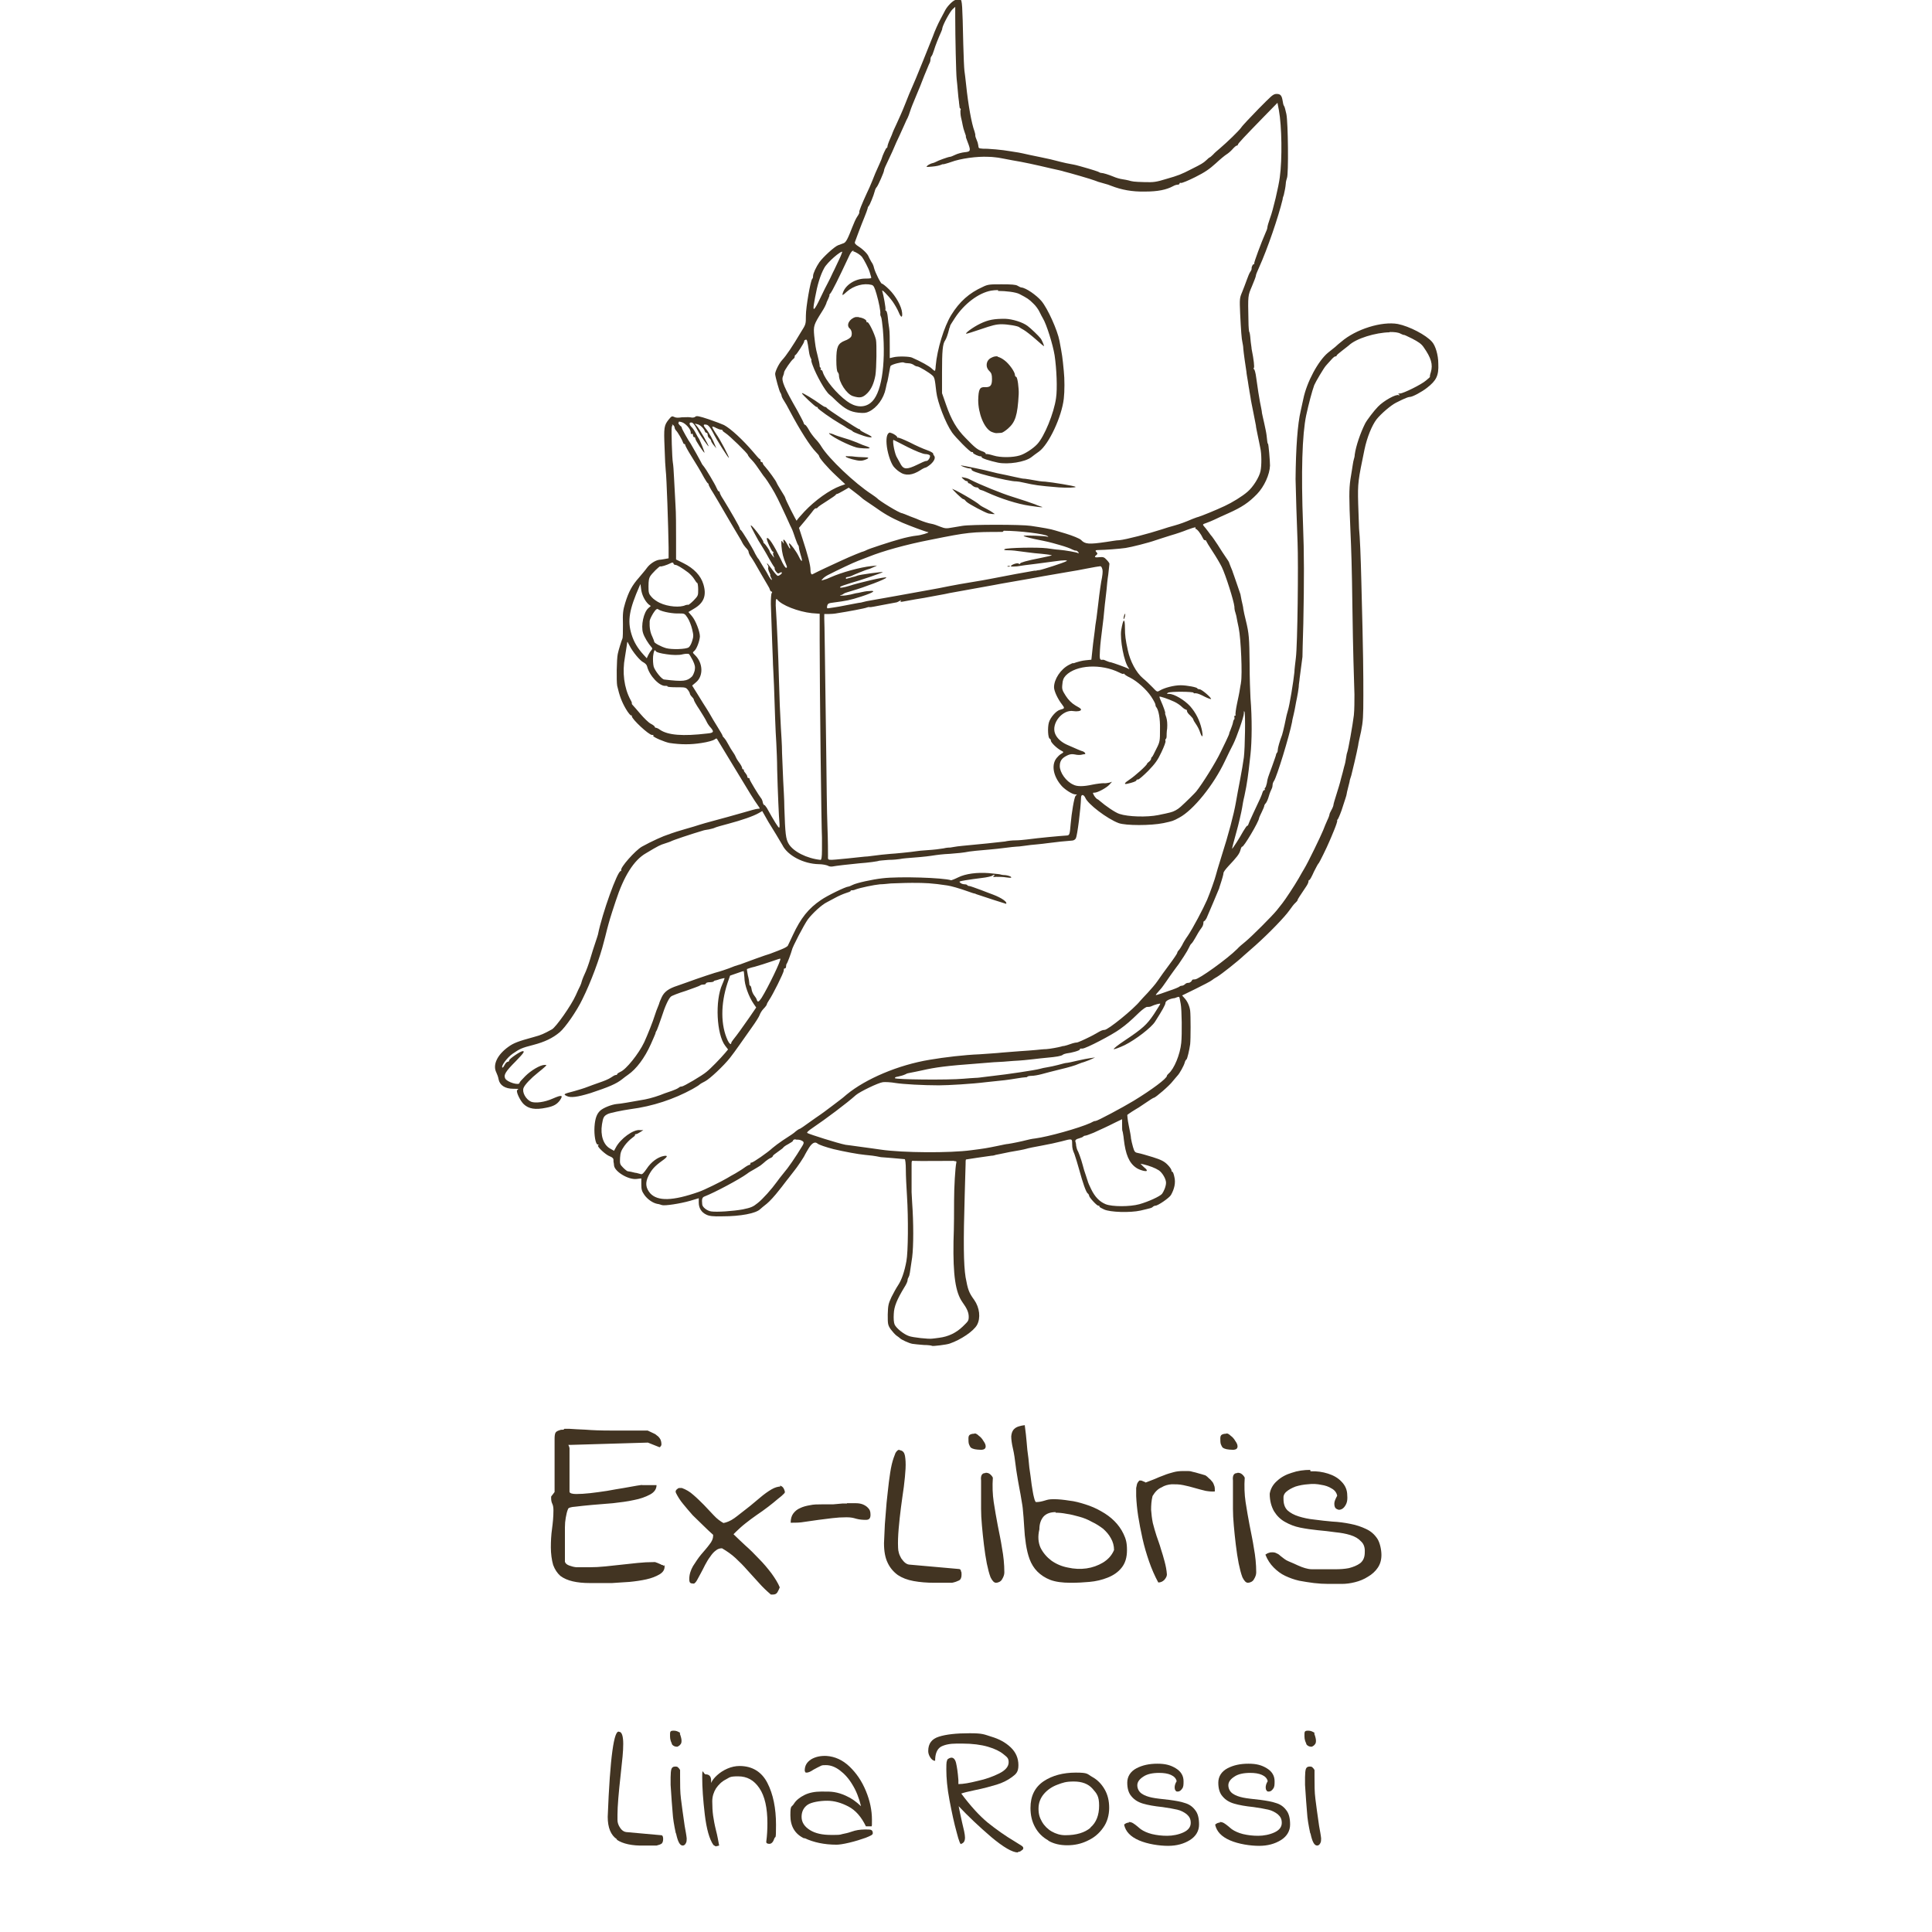 <?xml version="1.0" encoding="UTF-8"?>
<svg id="svg1" xmlns="http://www.w3.org/2000/svg" xmlns:svg="http://www.w3.org/2000/svg" xmlns:sodipodi="http://sodipodi.sourceforge.net/DTD/sodipodi-0.dtd" xmlns:inkscape="http://www.inkscape.org/namespaces/inkscape" version="1.1" viewBox="0 0 672.7 672.7" fill="#423422">
  <!-- Generator: Adobe Illustrator 29.4.0, SVG Export Plug-In . SVG Version: 2.1.0 Build 152)  -->
  <defs>
    <style>
      .st0 {
        isolation: isolate;
      }
    </style>
  </defs>
  <sodipodi:namedview id="namedview1" bordercolor="#eeeeee" borderopacity="1" inkscape:current-layer="svg1" inkscape:cx="251.27024" inkscape:cy="578.50591" inkscape:deskcolor="#505050" inkscape:document-units="mm" inkscape:pagecheckerboard="0" inkscape:pageopacity="0" inkscape:showpageshadow="0" inkscape:window-height="1017" inkscape:window-maximized="1" inkscape:window-width="1920" inkscape:window-x="-8" inkscape:window-y="32" inkscape:zoom="0.25669574" pagecolor="#505050"/>
  <path id="text1-8" d="M333.3,0c-.2,0-.5,0-.7,0-.9.3-2.6,2-3.4,3.4-.3.6-1.1,2.1-1.8,3.4s-1.9,3.9-2.6,5.9c-1.6,4-5.4,13.5-5.9,14.6-.2.4-.7,1.6-1.2,2.8-.5,1.1-1.7,3.9-2.6,6.3-.9,2.3-2.3,5.4-3,6.9-.7,1.5-1.3,2.8-1.3,2.9s-.4,1.1-.9,2.2c-.5,1.1-.9,2.3-.9,2.6s-.1.5-.3.5c-.2,0-1.5,2.8-1.7,3.7,0,.1-.3.8-.7,1.7-1.5,3.3-1.7,3.8-2.6,6.1-.5,1.3-1.4,3.3-1.9,4.3-1.7,3.7-2.8,6.4-2.6,6.6.1.1-.2.8-.7,1.5-.5.7-1.2,2.3-1.7,3.6-1.6,4.1-2.2,5.4-3.1,5.7-.5.2-1.3.5-1.9.7-1.3.5-5.2,4.1-6.5,5.9-1.1,1.6-2.2,3.9-2.2,4.8s-.2.8-.3,1c-.6.7-2.2,9.8-2.2,12.8s0,3-1.7,5.7c-2.9,4.9-5.1,8.2-6.6,9.8-1.1,1.2-2.4,3.9-2.4,4.8s1.5,6.2,1.8,6.5c.1.1.3.5.4.9,0,.4.4,1.2.8,1.8.4.6,1.4,2.3,2.2,3.9,3.4,6.4,7,12.1,9,14.1.6.6,1.1,1.2,1.1,1.4,0,.6,2.8,3.9,5.8,6.7l3.3,3.1-1.7.6c-3.8,1.4-8.8,5-12.5,8.9-1.5,1.6-2.7,3-2.7,3.2,0,.4-4-7.5-4-8,0-.2-.7-1.3-1.5-2.6-.8-1.3-1.5-2.5-1.5-2.6,0-.4-2.9-4.4-4-5.6-.5-.5-.8-1-.8-1.2s-.2-.4-.4-.4-.4-.2-.4-.5-.1-.6-.3-.6c-.2,0-1.2-1.2-2.3-2.5-3.6-4.2-7.7-8-10.1-9.3-.6-.3-3-1.2-5.3-2-3.3-1.1-4.3-1.3-4.7-.9-.3.3-1,.4-1.8.2-.7-.1-2,0-2.9,0-1.2.2-2,.2-2.6-.1-.8-.4-1-.3-1.9.8-1.7,2.1-1.8,2.8-1.5,9.9.1,3.7.3,7.2.4,7.9.3,2.1.9,19.7,1,26.8v3.8c0,0-1.1.2-1.1.2-.6.1-1.6.3-2.1.3-1.5.2-3.4,1.5-4.4,2.9-.4.6-1.7,2.1-2.7,3.3-2.4,2.7-3.6,4.9-4.8,8.8-.8,2.6-.9,3.7-.8,7.5,0,2.4,0,4.7-.2,5-.3.7-1.3,3.8-1.6,5.3-.4,1.8-.5,9.5-.2,11.1.8,3.5,1.6,5.6,3,8,.8,1.4,1.7,2.4,1.8,2.3.2-.1.3,0,.3.3,0,1,5.9,6.5,7,6.5s.4.1.4.3c0,.5,4.1,2.2,5.7,2.5,4,.6,7.5.6,11.2,0,2.1-.3,4.1-.9,4.5-1.2.3-.3.7-.4.8-.3.1.2,2.8,4.6,6,9.9,5.6,9.3,6.9,11.4,8.4,13.5.7,1,.7,1,0,1s-3,.7-5.8,1.5c-2.8.8-7.1,2-9.4,2.6-2.3.6-4.7,1.3-5.3,1.5-.6.2-2.8.9-5,1.5-2.1.6-4.3,1.3-4.8,1.5-.5.2-1,.4-1.1.4-1.4.4-5.7,2.3-9.1,4.2-2.3,1.3-7.7,7.4-7.2,8.2,0,.2,0,.3-.2.3-1.1,0-6.4,14.6-7.9,22.1,0,.1-.4,1.3-.9,2.8-.5,1.4-1.3,4-1.8,5.7-.5,1.7-1.4,4.2-2,5.4-.6,1.3-1,2.5-1,2.6s-.2.8-.5,1.4c-.3.6-1,2-1.5,3.2-1.6,3.6-6.9,11.1-8.3,11.9-2.9,1.6-3.8,2-6.4,2.7-5.5,1.5-7,2.1-8.8,3.4-3.9,2.8-5.5,6.3-4.2,8.9.3.6.7,1.7.8,2.4.4,2.1,2.3,3.3,5.1,3.3s1.5.1,1.3.6c-.2.8,1.2,3.7,2.4,4.8,1.7,1.6,4,2,7.8,1.2,2.6-.5,3.7-1.2,4.7-2.5,1.3-1.9.8-2.1-2.4-.7-2.9,1.3-6.1,1.7-7.6,1.1-1.8-.8-3.2-3.3-2.6-4.8.4-1.1,2.6-3.4,5-5.3,1-.8,2.1-1.7,2.5-2.1.6-.6.6-.6-.2-.6-1.5,0-4.7,1.9-6.7,3.9-1.1,1.1-2,2.1-2,2.3,0,1.1-4.4-.2-5-1.5-.6-1.2.1-2.4,3.7-6,2.8-2.9,3.2-3.5,2.4-3.5s-4.7,2.7-4.7,3.2c0,.3-.2.5-.5.5s-.8.5-1.1,1.1c-.3.6-.7,1.1-.8.9-.5-.5,1.7-3.5,3.6-4.8,2.5-1.7,3-2,7.3-3.1,3.8-1,6.6-2.3,9.1-4.4,1.9-1.6,5.9-7.3,7.9-11.5,2.9-5.8,6.1-14.4,7.5-20.1.2-.6.3-1.3.4-1.5,0-.2.4-1.4.7-2.8.7-2.6,1-3.8,3-9.8,2.8-8.6,6.3-14.2,10.5-16.6,4.5-2.7,5-2.9,6.6-3.4.9-.3,1.8-.6,2-.7.6-.4,7.2-2.6,11.6-3.9.1,0,.8-.2,1.7-.3.8-.2,1.8-.4,2.1-.6.4-.2,2.5-.8,4.8-1.4,4.5-1.2,8.6-2.6,10.5-3.7l1.2-.7.8,1.4c.8,1.5,1.5,2.7,4,6.7.9,1.5,1.9,3.2,2.2,3.7,1.8,3.7,7.4,6.6,12.7,6.7,1.3,0,2.6.3,3.1.5.4.3,1.2.4,1.7.3.9-.2,6-.8,9.3-1.1,3-.2,6.6-.7,6.9-.9.2,0,1.6-.2,3.3-.3,1.7,0,3.4-.2,4-.3.9-.2,2.2-.3,7.2-.7,1.2-.1,2.8-.3,3.5-.4,2.6-.4,4.3-.6,6.6-.7,2.7-.2,4.8-.4,6.8-.8,1.4-.2,2.5-.3,7.1-.7,1.4-.1,3.9-.4,5.5-.6,1.6-.2,3.3-.4,3.7-.4.4,0,1.7-.1,2.9-.3,1.2-.2,3.2-.4,4.4-.5,1.2-.1,2.8-.3,3.5-.4,3-.4,6.8-.8,8.5-.9.7,0,1.2-.3,1.5-.8.5-.9,1.7-10.3,1.8-14.1,0-1.3.9-1.3,1.5,0,.9,2.2,7.6,7.3,11.6,8.8,2.5.9,11.2.9,15.6,0,3.2-.7,3.3-.7,5.5-1.9,4.9-2.6,12-11.4,15.9-19.7,1-2.1,2.3-4.8,2.9-5.9,1.2-2.4,3.7-9.5,3.7-10.7s.1-.7.2-.6c.4.4.2,12.7-.2,15.9-.2,1.6-.8,5.1-1.3,7.7-.5,2.6-1.2,6.3-1.5,8.1-.7,4-2.5,10.9-5,18.7-1,3.2-1.9,6.2-2,6.7-.2.9-1.9,5.8-3,8.4-1.4,3.2-4.9,9.8-6.7,12.5-.8,1.1-1.7,2.6-2,3.3-.4.7-.9,1.5-1.2,1.8-.3.3-.5.7-.5.9s-1.2,2-2.7,4c-1.5,2-3.3,4.5-4.1,5.7-.8,1.2-2.4,3-3.5,4.2-1.1,1.2-2.3,2.4-2.6,2.8-2.3,2.9-11.2,10.1-12.4,10.1s-2.3,1-4.7,2.2-4.6,2.2-5,2.2-1.3.2-2.1.5c-.8.3-1.8.6-2.3.7-.5,0-1,.2-1,.2-1.1.3-3.8.8-5.2.9-.9,0-2.6.2-3.7.3-1.1.1-3.5.3-5.3.4-1.8.1-4.7.4-6.4.5-1.7.2-5.3.4-7.9.6-5.1.2-12,1-17.3,1.9-10.9,1.8-22.2,6.6-28.9,12.1-.9.8-1.9,1.6-2.2,1.8-.8.6-4.7,3.6-5.7,4.3-.4.3-1.8,1.3-3,2.1-4.2,3-5.3,3.8-5.6,3.8-.1,0-.7.4-1.2.8-1,.9-1.1.9-4.6,3.2-1.2.8-2.8,2-3.5,2.6-1.7,1.6-6.8,5.1-7.3,5.1s-.4.2-.4.4-.2.4-.4.4-1.1.5-1.9,1.1c-.8.6-2.2,1.4-3,1.9-.8.4-2.1,1.2-2.8,1.6-2,1.2-8.1,4.2-9.9,4.8-9.1,3.2-14.3,3.3-16.9.5-1.6-1.9-1.8-3.7-.6-6.1,1.1-2.2,2.2-3.4,4.7-5.2,2-1.4,2.2-2,.6-1.7-2.1.4-4.4,2.1-5.9,4.4-1.1,1.6-1.6,2.1-2.1,1.9-.4-.1-1.1-.3-1.5-.4-.5,0-1.3-.3-1.9-.4-.6-.1-1.1-.2-1.2-.2-.1,0-.8-.5-1.5-1.2-1.2-1.2-1.2-1.4-1.1-3.5.1-1.8.4-2.5,1.5-4.1.7-1,1.9-2.2,2.6-2.7s1.2-.9,1.1-1.1c0-.2,0-.3.3-.3s.9-.3,1.5-.7l1.1-.7h-1.1c-2.3-.4-6.9,3-8.5,6.1l-.6,1.1-1.4-.8c-2.3-1.3-3.4-4.6-2.8-8.4.4-2.4.6-2.9,2-3.6.7-.4,5.1-1.3,7.9-1.7,7.8-1,15.2-3.5,21.6-7,1-.6,2.1-1.2,2.4-1.5.3-.3,1.2-.8,2-1.2,1.6-.8,6.5-5.4,8.7-8.2.7-.9,2.2-2.9,3.3-4.5,1.1-1.6,3-4.3,4.3-6.1,1.3-1.8,2.5-3.7,2.7-4.3.2-.6.8-1.6,1.4-2.2.6-.6,1.1-1.3,1.1-1.5s.4-.9.8-1.5c1.2-1.7,5.1-9.5,5.1-10.3s.2-.7.4-.7.4-.3.4-.7.1-.8.2-.9c.3-.3,1.6-3.9,1.8-4.7.1-1,4.3-9,5.6-10.8,1.6-2.1,4.8-5.1,6.7-6,.7-.4,2.1-1.1,3-1.6.9-.5,2.5-1.2,3.4-1.5,1-.3,1.8-.6,1.8-.8s.1-.2.3-.2c.2,0,.8,0,1.4-.3,1.6-.6,6.4-1.6,8.5-1.8,1,0,2.7-.2,3.8-.3,1.1,0,4.4-.2,7.4-.2,4.7,0,6.9.1,12.2.9,1.4.2,4.2,1,7.3,2.1,1.1.4,2,.7,2.1.7,0,0,.4,0,.6.2,2.9,1,10.4,3.4,10.5,3.4.6-.6-1.6-2.1-4.5-3.2-.4-.1-2.3-.9-4.2-1.6-1.9-.7-3.8-1.4-4.1-1.4-.4,0-.7-.2-.7-.3s-.4-.3-.9-.3-1.2-.2-1.5-.5c-.6-.5-.5-.5,1.7-.9,1.3-.2,3.9-.6,5.7-.8,1.8-.2,3.5-.6,3.7-.8.2-.2.5-.3.7-.3.2,0,.1.2-.2.4-.4.3-.2.4.9.3.8,0,2.4,0,3.5.2,1.6.2,1.9.2,1.6-.2-.2-.2-1.1-.5-2-.6-.9,0-1.6-.2-1.6-.2,0-.1-1.2-.2-4.2-.5-4-.3-8,.2-10.6,1.5-1.2.6-2.3,1-2.4,1-2.7-.9-18-1.4-23.9-.7-3.6.4-9,1.6-10.4,2.3-.6.3-1.3.6-1.5.6-.9,0-7.5,3.2-9.6,4.7-4.3,2.9-7,6.3-9.7,12.1-.8,1.8-1.7,3.5-1.8,3.8-.2.3-1.1.8-2.1,1.2-1,.4-2.2.9-2.8,1.1-.5.2-1.1.4-1.3.5-.9.2-8.9,3.1-9.6,3.4-.4.2-1.1.4-1.5.5-.4.1-1.9.6-3.3,1.2-1.4.5-2.9,1-3.3,1.1-.7.1-7.6,2.4-11.1,3.7-.8.3-2.3.8-3.4,1.2-3.1,1-4.6,2.1-5.5,4-.4.9-.8,1.8-.8,1.9s-.2.7-.5,1.4-.8,2-1.1,3c-.6,2-2.5,6.8-3.7,9.4-1.9,4-6.3,9.5-8.3,10.3-.6.3-1.1.6-1.1.8s-.2.3-.5.3-1,.4-1.7.9c-.7.5-2.4,1.2-3.9,1.7-1.4.5-3.4,1.2-4.4,1.6-1,.4-3,1-4.4,1.4-3.9,1-3.9,1.1-2.7,1.7,1.4.7,3.7.4,8.3-1,6.3-2.1,9-3.2,11.1-4.9.5-.4,1.4-1.1,2-1.5,2.9-2,5.8-5.9,7.9-10.6.8-1.8,1.5-3.4,1.6-3.7,0-.2.2-.8.5-1.2.2-.4.9-2.4,1.6-4.4,1.3-4.1,2.5-6.6,3.3-7.3.3-.3,2.6-1.2,5.2-2,2.5-.9,4.8-1.7,5-1.9.2-.2.7-.3,1.2-.3s.8-.2.8-.4.6-.4,1.2-.4,1.4-.1,1.5-.3.4-.3.5-.3c.1,0,.9-.2,1.7-.5.8-.2,1.5-.4,1.6-.3,0,0-.3,1-.8,2.1-2.6,5.7-2,17.5,1,21.4l1,1.3-1,1.2c-1.6,1.9-5.1,5.5-6.5,6.6-1.5,1.3-8,5.1-8.6,5.1s-.8.2-1.2.5c-.4.3-1.4.7-2.2,1-.8.3-2,.7-2.6.9-1.9.8-4.7,1.7-6.8,2.1-5.6,1-8.4,1.5-9.9,1.6-1.8.2-4.6,1.3-5.7,2.3-1.2,1.1-1.8,2.7-2,5.6-.2,2.9.4,6.2,1.1,6.2s.3.1.1.3c-.3.5,2.7,3.3,4.1,3.8.8.3,1.3.7,1.3,1.2,0,.4,0,.9.1,1.1,0,.2.1.6.1.9.2,2.1,4.9,5,7.8,4.7l1.7-.2v2.1c0,1.8.2,2.4,1.1,3.7,1.1,1.5,2.9,2.8,4.6,3.1.4,0,1.1.3,1.5.4,1,.3,6.3-.5,9.8-1.5l3-.9v1.5c0,1.9.9,3.4,2.6,4.2,1,.5,2.2.7,5.7.6,6.2,0,11.6-1,13.1-2.5.3-.3,1.3-1.1,2.3-1.9,1-.8,2.9-2.9,4.2-4.6,1.4-1.7,2.6-3.4,2.8-3.6.2-.2.7-.9,1.1-1.4.4-.5,1-1.3,1.4-1.8,1-1.2,3.5-4.9,3.8-5.7.2-.4.8-1.4,1.4-2.4,1.1-1.7,2.1-2.2,3-1.4.5.4,2.8,1.2,5.5,1.9,3.8.9,8.7,1.8,10.9,2,2.1.2,3.2.3,5.6.8.5,0,7.3.6,8.3.7.2,0,.4,1.5.4,3.7,0,2,.2,6.1.4,9.1.5,7.8.4,19.6-.2,22.7-.7,3.8-1.7,6.6-2.9,8.4-.6.9-1.6,2.7-2.3,4.1-1.1,2.4-1.2,2.9-1.3,6.1,0,3.2,0,3.6,1,5.1.6.8,1.5,1.8,2,2.2.6.4,1.1.8,1.2.9.4.5,3.2,1.8,4.4,2,.7.1,2.5.3,4,.4,1.5,0,2.8.2,2.8.3.2.2,5.2-.4,6.2-.8,3.8-1.3,8.3-4.3,9.5-6.5,1.3-2.4.9-6-1-8.7-1.9-2.6-2.2-3.6-3-7.9-.7-4.4-.8-12.2-.3-28.7.1-4.7.3-9.3.3-10.4,0-1.1,0-1.9.2-1.9.1,0,1.8-.3,3.9-.6,2-.3,4.2-.6,4.9-.7.6,0,1.3-.2,1.5-.3.2,0,2.4-.5,4.9-1,2.5-.4,5.1-.9,5.7-1.1.6-.2,3-.7,5.3-1.1,2.3-.4,5.5-1.1,7-1.5,3.7-1,3.7-1,3.7.8s.3,2.4.8,3.6c.4,1.2,1.2,3.7,1.7,5.6,1.2,4.4,2.3,7.6,2.9,8.1.3.2.5.6.5.8,0,.6,2.7,3.5,3.2,3.5s.4.1.4.3.7.6,1.6,1c2.1,1,9.1,1.2,12.7.4,3.8-.9,3.9-.9,4.3-1.3.2-.2.6-.4.9-.4.9,0,4.8-2.7,5.4-3.7,1.2-2.1,1.7-4.3,1.2-6.3-.2-1-.5-1.8-.7-1.8s-.3-.2-.3-.5-.6-1.2-1.4-2c-1.1-1.1-2.2-1.7-5.1-2.6-2-.6-4.3-1.3-5-1.4-1.2-.2-1.4-.4-1.9-2.1-.3-1-.6-2.4-.7-3,0-.6-.4-2.7-.8-4.6s-.5-3.5-.5-3.6c.3-.3,2.9-2,3-2s1.5-.9,3.1-2c1.6-1.1,3-2,3.2-2,.5,0,5.4-4.2,6.5-5.7.7-.8,1.4-1.7,1.7-2,.7-.7,2.2-3.4,2.5-4.5.1-.5.4-1,.6-1.1.3-.2,1-3.2,1.3-5.3.2-1.8.2-10.2,0-11.7-.2-1.6-1-3.4-2.1-4.5l-.7-.8,4.7-2.3c2.6-1.3,5.2-2.6,5.8-3.1s1.4-.9,1.7-1.1c1.5-.9,7.2-5.4,9.3-7.4.2-.2,2.1-1.8,4.1-3.6,4.8-4.3,10.2-9.9,11.8-12.2.7-1,1.6-2.2,2-2.5.4-.4.8-.8.8-1,0-.3.7-1.3,3.1-4.9.4-.6.7-1.3.7-1.6s.1-.5.3-.5.9-1.3,1.6-2.9c.8-1.6,1.5-2.9,1.7-3,.2-.2,2.8-5.4,3.7-7.6.2-.4.9-2.1,1.6-3.8.7-1.7,1.2-3.2,1.1-3.4-.1-.2,0-.3.1-.3s.8-1.5,1.4-3.2c.6-1.8,1.2-3.7,1.4-4.3.2-.6.4-1.3.4-1.5,0-.2.2-1,.4-1.8.2-.8.5-1.9.6-2.4,0-.5.4-1.5.6-2.2.3-1.1,1.9-7.8,2.4-10.5,0-.4.5-2.6,1-4.8.7-3.5.8-5.3.8-12.5,0-7.6,0-13.4-.7-39.8-.2-8.3-.5-15.8-.8-18.4,0-1-.2-4.9-.3-8.7-.2-7.3,0-8.1,2.2-18.8.9-4.3,2.6-8.4,4.2-10.5,1.6-2,5-4.9,6.8-5.8,1.2-.6,2.6-1.3,3.2-1.5.6-.3,1.3-.5,1.6-.5.9,0,4.1-1.7,6-3.2,3.2-2.5,4.1-4.2,3.9-8.4,0-3-1-6.3-2.2-7.6-2.1-2.4-7.9-5.4-11.9-6.2-5.6-1-14.6,1.8-19.7,6.2-.5.4-1.5,1.2-2.1,1.8-.7.5-1.8,1.5-2.5,2-3.4,2.8-7.4,10.2-8.6,16.1-.2.9-.6,2.7-.9,4.1-1.1,4.6-1.7,12.9-1.8,23.8,0,1.8.5,17.6.7,22.1.3,7.2,0,35.7-.6,40.2-.2,1.8-.5,4-.5,4.9-.3,3.1-1.7,11.7-2.3,13.5-.3,1-.5,1.9-.5,1.9,0,.2-1.2,5.7-1.5,6.5-.8,2.1-1.5,4.5-1.5,5.2,0,.4-.1.9-.3,1-.1.1-.3.5-.3.7,0,.2-.7,2.1-1.4,4.1-1.5,4.1-1.5,3.9-1.8,5.8-.2.8-.4,1.5-.6,1.6-.2.1-.2.4-.1.5.1.2,0,.3-.2.3s-.5.4-.6.8c-.3,1-.8,2.2-3.2,7.2-1,2.1-1.8,4-1.8,4.1s-.1.3-.3.3c-.2,0-.8.9-1.4,1.9-1.3,2.4-3.9,6.4-3.9,6.1s.7-2.9,1.5-5.8c.7-2.4,1.8-7.2,2-8.5.1-.7.4-2.5.8-4.1.6-2.8.7-3.5,1.1-6.1.3-2,.4-3,1-8.3.5-4.5.6-12.5,0-19.7-.1-1.8-.3-7.1-.3-11.8-.1-9.1-.2-10.6-1.3-15.1-.4-1.6-.8-3.4-.9-4.1,0-.6-.4-2-.6-3-.2-1.1-.4-2-.4-2.1,0,0-.6-1.8-1.3-3.8-.7-2-1.3-3.8-1.4-4,0-.2-.4-1-.7-1.8-.3-.8-.6-1.5-.6-1.6s-.5-.8-1.1-1.7c-.6-.9-1.9-2.8-2.8-4.3-1-1.5-1.9-2.8-2-2.9-.1-.1-.7-.8-1.3-1.7-.6-.8-1.3-1.7-1.6-2-.4-.5-.3-.6.9-1,.8-.3,2.1-.8,2.9-1.2s3-1.4,4.8-2.2c4.7-2.1,7.1-3.7,10-6.7,2.5-2.6,4.4-6.8,4.5-9.9,0-1.6-.5-7.6-.7-7.6s-.3-1.2-.5-3c-.1-.9-.5-2.7-.8-4.1s-.7-3-.8-3.6c0-.6-.4-2.3-.7-3.9-.5-2.9-.6-3.4-1.3-8.4-.2-1.7-.6-3-.8-3s-.2-.2,0-.4c.2-.3,0-2.7-.8-6.6,0-.5-.3-2-.4-3.4-.1-1.4-.3-2.5-.4-2.5-.1,0-.3-1.7-.3-3.8-.2-9.1-.2-8.8,1.2-12.1.7-1.7,1.4-3.4,1.4-3.8,0-.4.6-1.6,1.1-2.8,2.9-6.4,6.7-17.5,8.2-23.7,0-.4.2-1,.4-1.5.3-1.3.6-2.7.7-4,0-.7.3-1.5.4-1.9.6-1.2.4-19.5-.2-22.3-.3-1.3-.6-2.6-.8-2.8-.2-.2-.4-1-.5-1.8-.3-1.9-.8-2.4-2.1-2.4s-1.9.8-6.3,5.2c-2.8,2.9-5.6,5.8-6.1,6.6-.9,1.2-4.7,4.9-7.4,7.2-.7.6-1.8,1.5-2.3,2.1-.6.6-1.1,1-1.2,1s-.6.4-1.2,1c-1.1,1-1.6,1.3-5.2,3.1-3.5,1.8-4.5,2.2-8.7,3.4-3.6,1.1-4.4,1.2-7.7,1.1-3.7-.1-4.1-.2-5.5-.6-.4-.1-1.4-.3-2.1-.4-.8-.1-2.2-.5-3.1-.9-1.7-.7-3.6-1.3-4.3-1.3-.2,0-.5-.1-.6-.2-.2-.2-2.3-.9-6.6-2.1-1.1-.3-2.2-.6-2.4-.6-.2,0-1.4-.3-2.6-.5-1.2-.3-2.7-.6-3.3-.8-.6-.2-3.2-.8-5.7-1.3-2.5-.5-5.3-1.1-6.1-1.3-.8-.2-2.1-.4-2.8-.5-.7-.1-2.4-.4-3.9-.6-1.4-.2-3.9-.4-5.6-.5-2.6,0-3.1-.1-3.1-.7,0-.3-.2-1-.3-1.5-.7-1.7-.9-2.3-.8-2.6,0-.1-.1-.7-.3-1.3-1-2.6-2.2-9.3-2.9-16.1-.2-2-.5-4.3-.6-5-.1-.7-.3-4.9-.4-9.2-.3-14-.4-15.1-1-15.7-.2-.2-.4-.3-.6-.3h0ZM332.6,2.4v3.4c0,7.1.3,20.1.5,21.7.1.9.3,2.8.4,4.2.1,1.4.3,3.1.4,3.7,0,.6.2,1.4.2,1.8,0,.4.2.6.3.6s.2.3,0,.7c0,.4,0,1.4.2,2.3.2.9.5,2.1.6,2.8.1.6.4,1.7.7,2.5.3.8.5,1.4.4,1.4s.2.9.6,1.9c1.2,3.1,1.1,3.4-1,3.6-1,.1-2.5.5-3.3.9-.8.4-1.6.7-1.8.7-.6,0-4.4,1.4-4.8,1.7-.2.1-.8.4-1.3.5-.5.1-1.3.5-1.7.8-.7.6-.6.6,1.6.4,1.3-.1,2.6-.4,3-.6.4-.2.8-.3.9-.2,0,0,1.3-.3,2.7-.8,3.2-1.2,9-2,12.9-1.8,1.6,0,3.2.3,3.5.3.3,0,2.5.5,4.8.9,4.2.7,7.4,1.4,13.8,2.9,1.8.4,3.7.8,4.2,1,1.7.4,9.7,2.7,10.9,3.2.4.2,1.6.6,2.8.9s2.4.7,2.8.9c3.6,1.4,7.3,2.1,11.8,2,4.4,0,7.4-.6,9.8-1.9.5-.3,1.2-.5,1.6-.5s.6-.2.6-.4.2-.3.5-.2c.3.1,2.5-.8,4.9-2,3.4-1.7,5-2.8,7.2-4.8,1.5-1.4,3.2-2.8,3.7-3.1.5-.3,1.5-1.1,2.1-1.8.6-.7,1.3-1.3,1.5-1.3s.4-.1.4-.3c0-.4,2.3-2.8,9.2-9.9l4.6-4.7.5,2.6c1,5.5,1.2,16.9.3,23.4-.4,3.1-2.3,11.3-3.4,14.2-.5,1.4-.9,2.8-.9,3.1s-.2,1-.5,1.6c-1.8,4.1-4.2,10.7-4.1,11,.1.2,0,.3-.2.3-.3,0-.8,1-.7,1.6,0,.2-.2.7-.5,1.1-.3.4-.8,1.7-1.2,2.8-.4,1.1-1.1,3-1.6,4.2-.9,2.1-.9,2.4-.7,7.4.3,6,.5,8.9.8,10.1.1.5.3,1.5.3,2.2.1,1.3.8,6.3,1.1,8.1,0,.5.3,2,.5,3.3.2,1.3.4,2.7.5,3.1,0,.4.3,1.5.4,2.4.1.9.6,3.3,1,5.3.4,2,.8,4.1.9,4.6,0,.5.3,1.7.5,2.8.2,1,.5,2.3.6,2.9.1.6.3,1.5.4,2,.5,2.1.5,6.2.1,8.1-.4,2.1-2.6,5.6-4.5,7.2-1.8,1.6-5.4,3.8-8,5-3.2,1.5-7.9,3.4-9.2,3.8-.5.1-1.4.5-2,.7-2.8,1.2-4.2,1.7-6.3,2.3-1.2.3-3.1.9-4.3,1.3-4.6,1.5-12.6,3.6-14.9,3.8-1,0-3,.4-4.5.6-6.1.9-7.4.8-8.8-.7-.5-.5-3-1.5-5.3-2.2-1.4-.4-3.1-.9-3.7-1.1-1.5-.5-4.5-1-8.5-1.6-3.3-.5-20.8-.5-23.8,0-.7.1-2.3.4-3.6.6-2.1.4-2.5.3-4.1-.3-1-.4-2.3-.9-3-1-1.2-.2-2.7-.7-4.2-1.3-.4-.2-1.9-.8-3.3-1.3-1.4-.6-2.7-1.1-2.8-1.1-.9,0-8.1-4.4-8.8-5.3-.1-.1-.9-.7-1.8-1.3-6-3.9-14.9-12.4-17.5-16.6-.4-.7-1.3-1.9-2.1-2.7-.7-.8-1.8-2.2-2.3-3.2-.5-.9-1.1-1.7-1.3-1.7s-.4-.3-.5-.7c-.1-.4-1.1-2.2-2.1-4.1-4.7-8.2-5.7-10.6-5.1-12,.2-.5.4-1.1.4-1.4,0-.6,2.5-4.2,3.2-4.7.3-.2.5-.5.5-.8s.1-.6.3-.6c.4-.2,3-4.2,3-4.7s.2-.4.5-.6c.5-.2.6.2,1.2,4.3.1.8.4,1.8.6,2.1.2.4.3.7.2.7s.1.9.5,1.9c1.2,3.3,4.3,8.9,5.8,10.1.3.2,1.4,1.2,2.5,2.3,3,2.8,4.8,3.7,7.6,4,1.9.2,2.7.1,3.7-.4,2.7-1.3,5.1-4.5,5.8-8,.2-.9.4-2,.6-2.5.1-.5.4-1.9.6-3.1.2-1.2.4-2.2.5-2.3.6-.6,3.9-1.4,4.5-1.2.4.2,1.2.3,1.8.3.6,0,1.4.3,1.8.6.4.3.9.5,1.2.5.6,0,4.1,2.1,5.2,3.1.8.7.9,1.2,1.4,5.7.4,3.6,3.2,10.9,5.5,14.2,1.2,1.7,6.2,6.8,6.8,6.8s.5.1.5.3c0,.3,2.1,1.3,2.7,1.2.2,0,.3,0,.3.3,0,.4,2.9,1.3,5.7,1.9,3.5.7,9.4-.2,11.6-1.9.5-.4,1.7-1.3,2.7-2,3.4-2.5,7.9-12.1,8.6-18.4.3-2.5.3-6.9,0-9.6-.5-5.2-.5-5.1-1.5-10.5-.7-3.7-4.1-11.3-6.3-13.9-1.7-2-5.4-4.6-7-4.7-.2,0-.8-.3-1.3-.6-.6-.4-2.3-.5-5.5-.5-4.1,0-4.8,0-6.6.9-4.7,2.1-8.1,5.1-11,9.8-2.5,4.1-4.9,11.9-5.4,17.7,0,.6-.1,1.3-.2,1.6,0,.3-.5,0-1.1-.6-.9-.9-3.8-2.5-7-3.9-1-.4-4.8-.5-6.4-.1l-1.3.3v-4.2c0-2.3,0-5.1-.2-6.2-.2-1.1-.4-2.9-.5-4-.1-1.1-.4-2.1-.6-2.1-.2,0-.3-.3-.2-.4.2-.3-.7-5.2-1.1-6.4-.4-1,2,1.4,3.6,3.6.7,1,1.7,2.7,2.1,3.7.8,2,1.4,2.1,1.2.2-.2-2.2-2.1-5.7-4.5-8.1-1.2-1.2-2.4-2.1-2.5-2-.3.2-2.4-3.9-2.8-5.6-.1-.6-.5-1.5-.9-2-.3-.5-.7-1.3-.9-1.7-.3-1-1.9-2.6-3.6-3.7-1.1-.7-1.4-1.1-1.2-1.6.1-.3.7-1.9,1.3-3.5.6-1.6,1.5-3.9,2-5.1.5-1.2,1-2.6,1.1-3,0-.4.3-.8.4-.9.3-.2,1.7-3.6,2.1-5.2.1-.5.4-1.1.7-1.4.5-.6,2.5-5.2,2.5-5.7s.5-1.5,2.1-4.9c.5-1,1.1-2.4,1.4-3.1.3-.7,1.1-2.6,1.9-4.2.7-1.6,1.6-3.5,1.9-4.2.3-.7.7-1.6.9-1.9.2-.4.6-1.4.9-2.4.3-1,1.2-3.2,2-5.1.8-1.8,2.1-5.1,2.9-7.2.9-2.1,1.7-4.2,1.9-4.5.2-.4.3-1,.3-1.4s.2-.8.3-.9c.2-.1.6-1.1.9-2.1.5-1.7,1.6-4.4,2.5-6.4.2-.4.4-1,.4-1.3.3-1.4,2.7-5.8,3.6-6.6l1-.9ZM297,87.5c1,.2,2.5,1.2,3.1,1.9.7.9,2.4,4.2,2.7,5.3.2.6.4,1.4.5,1.7.2.5,0,.6-2,.6-3.6,0-7.1,2.3-7.9,5.2-.2.8,0,.7,1.4-.6,2.5-2.2,6-3.1,8.7-2.4.7.2,1,.8,1.7,3.2.8,2.7,1.5,6.3,1.3,6.9,0,.1,0,.6.3,1.1.2.5.4,2.3.6,4.2,1.1,12.9-.6,22.9-4.3,25.7-2.3,1.8-5.4,1.5-8.2-.6-3.6-2.6-7.6-7.5-8.4-10.1-.1-.5-.4-.8-.6-.8s-.3-.2-.1-.4c.1-.2,0-.4-.1-.4s-.3-.2-.3-.5c0-.7-.3-2-.8-4-.6-2.3-.7-3.1-1.1-6.6-.3-3.4-.2-3.8,2.7-8.4.8-1.2,1.4-2.5,1.5-2.8,0-.3.4-1,.7-1.7.3-.7.5-1.2.4-1.2s0-.3.3-.6c.6-.6,3.2-5.9,6-11.9,1.2-2.7,1.6-3.1,2.2-3h0ZM293.3,87.6c0,0-.4,1.3-1.1,2.7-.7,1.4-1.6,3.5-2.2,4.6-.5,1.1-1.3,2.8-1.8,3.7s-1.5,2.9-2.2,4.4c-.7,1.5-1.6,3.3-2,3.9-.9,1.4-1,.8-.2-3.3.8-4.4,1.8-7.8,3.2-10.3,1-1.9,5.9-6.2,6.4-5.6h0ZM347.5,101.3c2.7,0,6.2.4,7.5,1.1,2.7,1.4,3.3,1.8,4.7,3.2.9.8,1.9,2.2,2.3,3.1.4.8.9,1.8,1.1,2.1,1.3,2.1,3.5,9.2,4.1,12.9.7,4.7,1,11.7.5,14.9-.7,5.2-4.1,13.5-6.6,16.1-1.4,1.5-4.3,3.4-6.1,3.9-2.3.7-6.6.8-9.1,0-1.3-.4-2.4-.6-2.5-.5-.1.1-.2,0-.2-.2s-.6-.6-1.3-.8c-1.7-.6-2.6-1.4-5.7-4.6-3.1-3.1-5-6.4-6.8-11.6l-1.4-4v-7.2c0-7.4.2-10,1.1-11.2.4-.6.9-2,1.4-4,0-.2.1-.4.2-.5,0-.1.1-.3.1-.5,0-.2.8-1.4,1.7-2.8,3.2-4.9,8.2-8.7,12.6-9.5.7-.1,1.5-.2,2.4-.2h0ZM299,110.4c-.4,0-.8,0-1.1,0-2.2.6-3.4,2.9-2,4,.7.6.9,2.1.4,2.9-.3.4-1.2,1-2.1,1.3-2.5,1-3,2.2-3,6.8,0,2.3.2,4,.5,4.2.2.2.4.7.4,1,0,2.5,2.7,6.6,4.8,7.3,2.5.8,3.5.6,5.1-1,1.4-1.4,2.3-3.5,2.8-6.2.4-2.5.5-10.9.2-12.4-.5-2.2-2.6-6.4-3-6.1-.2.1-.3,0-.3-.3,0-.6-1.4-1.3-2.6-1.4h0ZM349.9,111c-3.7,0-5.7.3-8.6,1.7-2.5,1.2-5.6,3.5-4.8,3.5.2,0,2.5-.7,5.1-1.6,3.8-1.3,5.2-1.7,7.2-1.7s5.8.6,6.2,1.1c.1.1.8.5,1.5.9.7.4,2.5,1.8,4.1,3.2s2.8,2.5,2.9,2.4c.1-.1-.7-2.1-1.2-2.7-.6-.8-3.4-3.5-4.5-4.3-1.7-1.3-5.2-2.4-7.8-2.5h0ZM483.9,115.6c1.6,0,2.9.1,3.8.6.6.3,1.1.5,1.1.4s1.3.5,2.9,1.3c2.1,1.1,3.2,1.8,4,3,2.6,3.7,3.3,6,2.5,8.7-.3.9-.4,1.6-.3,1.6s-.5.6-1.4,1.3c-1.6,1.4-7.9,4.5-9,4.5s-.5.2-.3.4c.2.3.1.3-.2.2-.8-.5-5.2,1.9-7.2,4-1.3,1.3-3.9,4.7-4.5,5.9-1.6,3.2-3.2,7.8-3.6,10.8,0,.6-.2,1.3-.3,1.6-.1.3-.3,1.2-.4,2-.1.8-.5,3.1-.8,5-.5,3.5-.5,6.4,0,17.8.3,6.8.5,12.1.7,27.3.2,14.5.5,23.5.7,29.8,0,2,0,5.3-.2,7.2-.4,3.4-2,12.3-2.3,12.9-.1.2-.3,1-.4,1.9-.1.9-.4,2.3-.7,3.2-.2.9-.7,2.8-1.1,4.2-.3,1.4-1.1,3.9-1.6,5.5-.5,1.6-1,3.2-1,3.5,0,.3-.3,1.1-.7,1.8-.4.7-.7,1.4-.7,1.6s-.3,1.1-.7,1.9c-.4.9-1.1,2.5-1.5,3.6-.8,2-5.3,11.3-6.6,13.4-.4.6-1.2,2.1-1.9,3.3-1.5,2.6-4.6,7.3-5.7,8.7-.4.5-1.3,1.6-1.9,2.4-1.5,1.9-8.8,9.2-11,11-1,.8-2.3,1.9-2.8,2.5-3.5,3.5-13.4,10.6-14.7,10.6s-.9.3-1.3.7c-.4.4-.9.6-1.1.5-.2,0-.7.1-1,.4-.3.3-.8.6-1.1.6s-.7.1-.9.3c-.2.2-1.8.9-3.7,1.5-5,1.8-4.9,1.7-4.2.9.3-.4.9-1,1.3-1.5.4-.4,1.3-1.7,2-2.7.7-1.1,1.9-2.7,2.6-3.7.7-1,1.5-2,1.7-2.3.2-.3,1-1.5,1.8-2.7.8-1.2,1.6-2.6,1.8-3.1.2-.5.6-1.2.9-1.4.3-.3.8-1.1,1.2-1.8.9-1.6,1.4-2.5,2.3-3.7.4-.5.6-1.2.6-1.6s.1-.7.3-.7c.2,0,.5-.5.8-1,.5-1.1,4.3-10.1,4.4-10.4,0-.1.1-.4.2-.7.9-2.7,1.3-4.2,1.3-4.6s.7-1.3,1.6-2.3c3.1-3.3,3.9-4.3,4.3-5.7.2-.8.5-1.3.6-1.2.4.4,5.9-8.8,5.9-10,0-.1.4-1,.9-2,.5-1,.9-2,.9-2.2s.2-.6.5-.9c.3-.3.8-1.4,1.1-2.5.3-1.1.8-2.2,1-2.6.2-.4.3-.9.3-1.3s.2-1,.5-1.4c1-1.5,5.3-15.5,6.3-20.6,0-.4.3-1.5.5-2.4.2-.9.5-2.2.6-2.9.1-.7.4-2.1.6-3.1.2-1,.5-2.7.6-3.7,0-1,.3-2.3.3-2.9.2-1.5.9-6.9,1-7.6,0-.3.1-5.5.3-11.6.3-14.9.3-24.6-.1-34.4-.7-18.4-.3-31.4,1.1-38.1.9-4.1,2-8.3,2.8-10.5.5-1.2,3.3-5.9,4-6.7.3-.3,1-1.2,1.7-1.9.6-.7,1.3-1.4,1.6-1.4s.5-.1.5-.3.9-.9,1.9-1.7c1-.8,2.1-1.6,2.3-1.8,2.6-2.5,9.4-4.5,14.2-4.6h0ZM347.5,124.1c-.8-.1-1.5,0-2.4.5-1.8.9-2.1,3.2-.6,4.6.7.7.9,1.2.9,2.8,0,2.3-.6,2.9-2.5,2.8-1.8-.1-2.2.8-2.3,4.5,0,4.6,2,9.7,4.5,11,.7.3,1.6.6,2.1.5.5,0,1.2-.1,1.5-.1.3,0,1.4-.7,2.3-1.5,2.5-2.2,3.3-4.5,3.7-11.9.1-2.1-.4-6-.9-6.1-.2,0-.4-.3-.4-.6,0-1.1-2-3.9-3.6-5.1-.9-.7-1.7-1.1-2.5-1.3h0ZM279.2,136.9c0,.4,4.7,4.8,5.1,4.8s.4.1.4.3c0,.4,5,3.9,7.6,5.4,1,.6,1.9,1.1,2,1.2.1.1.7.5,1.3.8.6.3,1.2.6,1.3.8.2.3,4,1.7,5,1.9,2.3.5,2.1,0-.5-1.2-1-.5-1.9-1-1.9-1.2,0-.2-.2-.3-.4-.3-.5,0-11.1-7-11.3-7.4,0-.2-.3-.3-.5-.3s-1-.5-1.7-1c-2-1.5-6.3-4.1-6.3-3.8h0ZM236.3,146.8c.2,0,.5,0,1.1.2,1.3.4,3.1,2.4,3.1,3.5s.2.5.4.5.4.2.4.6.2.6.4.6.4.2.4.5c0,.6,3,5.1,3.2,4.9.1-.1-1.7-4.7-2.1-5.1-.1-.1-.5-.8-.9-1.6-.4-.8-1.1-1.9-1.6-2.3-.8-.9-.8-1.5,0-1.5s1.5,1.5,2.4,3.1c.7,1.4,3.5,5.3,3.6,5.2.2-.2-3.1-6-4.1-7.1l-.7-.8.9.2c1,.2,2.2,1.4,2.6,2.4.1.4.4.6.6.6s.4.3.4.7.2.9.6,1.2c.3.3.6.6.6.9,0,.2.4.9.9,1.5l.9,1.1-.4-1c-.7-1.9-2.2-4.6-3.2-5.8-1.1-1.3-1-1.7.3-1.4.6.2,1.2.9,2.1,2.6,1.2,2.5,5.6,9.4,5.6,8.9s-3-6.3-4.5-8.4c-.8-1.2-1.4-2.3-1.3-2.4.1-.1.7,0,1.3.4.6.3,1.4.6,1.7.6s.6.1.6.3.5.6,1,.9c1.2.7,7.8,7.1,7.8,7.6,0,.2.6,1,1.4,1.8.8.8,2,2.5,2.8,3.7.8,1.2,1.6,2.3,1.9,2.6.2.2,1.1,1.6,2.1,3.2,1.6,2.6,2.5,4.5,5.1,10.1.6,1.2,1.3,3,1.8,3.9s1,2.6,1.4,3.7c.4,1.1.8,2.2,1,2.4.2.2.3.7.3,1s.3,1.5.6,2.5c.8,2.4.4,2.7-.6.6-.9-1.9-3-4.7-3.4-4.7-.2,0-.1.3.1.8.2.4.3.9.2,1-.1.1-.5-.5-.9-1.3-.9-1.8-1.7-2.4-1.4-1.1.2.9.2.9-.3.1-.5-.7-.5-.5-.4,1.5.2,2.3.6,4,1.6,6.3.4.9.4,1.2,0,1.2-.3,0-1.1-1.3-1.8-2.9-2.5-5.1-4.3-7.9-4.9-7.4-.3.3,1.7,4.7,2.1,4.7s.2.2.1.4c-.1.2,0,.7.2,1.2.3.6.2.6-.5-.3-.5-.6-.9-1.2-.9-1.4,0-.4-1.6-2.6-1.9-2.8-.2,0-.3-.3-.3-.5,0-.8-4.4-6.5-4.4-5.7,0,.2.6,1.4,1.3,2.7s1.5,2.8,1.8,3.2c.2.4.9,1.4,1.4,2.3.5.8,1.4,2.4,2,3.5.6,1.1,1.3,2.2,1.5,2.5.3.3.4.6.3.7,0,.1.1.7.5,1.1.5.7.8.8,1.2.5.3-.2.6-.3.8-.2.3.3-.8,1.2-1.4,1.2-.2,0-1-.9-1.8-2s-1.6-2.1-1.8-2.3c-.2-.1-.2,0,0,.4.3.3.4.8.3,1-.1.2,0,.9.3,1.5.3.6.5,1.1.4,1.1s0,.3.2.8c.9,1.6,0,1-.9-.7-.5-1-1.4-2.4-1.9-3.2-.5-.8-1-1.7-1.2-2-.1-.3-.4-.6-.5-.7-.1-.1-.5-.8-.9-1.5-1-2.2-4.7-8.2-5.1-8.4-.2,0-.3-.3-.3-.5,0-.4-3.2-6-5.8-10.2-.7-1-1.2-2.1-1.2-2.3s-.1-.4-.3-.4-.5-.5-.8-1.2c-.5-1.3-3.9-6.9-4.3-7.3-.1-.1-.4-.5-.7-.9-.2-.4-1.1-2.1-2-3.7-.9-1.6-1.8-3.2-2-3.5-.7-.9-3.1-5.2-3.1-5.5s-.2-.5-.6-.8c-.3-.3-.6-.7-.6-.9s0-.3.3-.3h0ZM233.9,147.8c.1,0,.3,0,.5.2.3.2.5.7.5.9s.2.7.5,1c.6.6,2.1,3.2,2.4,4.1.1.4.3.6.5.6s.3.2.3.4.9,1.9,2.1,3.8c2.1,3.4,2.8,4.5,4.5,7.6.5.9,1.1,1.8,1.3,1.9.2.1.3.3.2.4,0,.1.6,1.4,1.6,2.9.9,1.5,2.7,4.5,4,6.8,1.3,2.2,3.2,5.5,4.3,7.3,1.1,1.8,2,3.4,2,3.5s.5.8,1,1.4c.6.6,1,1.2,1,1.3,0,.3.3,1.3.8,1.9.2.3.9,1.3,1.4,2.2,1.5,2.6,3.6,6.3,4.4,7.6.4.6.8,1.4.9,1.8.1.4.4.6.6.6s.2.2,0,.5c-.2.3-.3,1.9-.3,3.8.4,12.2.6,16.9.7,19.5,0,1.6.3,5.7.4,9,.3,9,.5,15.5.8,19.9.1,2.1.3,6.3.3,9.2.2,7.6.6,16.9.8,18.7.1.9,0,1.6-.1,1.6-.3,0-1.7-2.2-4.3-6.9-.4-.6-.8-1.1-.9-1-.1,0-.4-.3-.5-.9-.1-.6-.4-1.3-.7-1.6-.6-.7-3.9-6.1-3.9-6.5s-.2-.4-.4-.4-.4-.2-.4-.5-.3-.8-.7-1.3c-.4-.4-.6-.9-.5-1,.1-.1,0-.2-.2-.2s-.4-.2-.4-.5-.5-1.2-1.1-2c-.6-.8-1.1-1.7-1.1-1.8s-.4-.9-.9-1.6c-.5-.7-1.3-2-1.7-2.8s-1.1-1.9-1.5-2.3c-.4-.4-.6-.7-.5-.7s-.7-1.4-1.7-3c-1.1-1.7-2.1-3.5-2.4-4-.3-.5-.9-1.6-1.5-2.5-.6-.9-1.9-3-3-4.8l-2-3.2,1.3-1.1c2.7-2.2,2.5-6.8-.3-9.5-.9-.9-.9-.9-.2-1.5.8-.7,1.8-3.4,1.9-5,0-1.7-1.5-5.6-2.8-7.1l-1.2-1.4,2-1.2c3.4-2,4.4-4.6,3.2-8.5-.9-3-3.3-5.5-6.9-7.3l-2.6-1.3v-7.1c0-3.9,0-9.2-.2-11.8-.1-2.6-.4-6.9-.5-9.4-.1-2.5-.3-4.9-.4-5.3-.3-1.6-.6-11.6-.4-12.5.1-.4.2-.6.3-.7h0ZM310,150.6c-1,0-1.5,1.4-1.3,4,.2,2.7,1.3,6.3,2.4,7.8.4.5,1.3,1.4,2.1,1.9,2.1,1.5,4.5,1.2,7.3-.6.7-.5,1.6-.9,1.8-.9s1.1-.6,1.8-1.2c1.3-1.2,1.7-2.3,1.1-3-.2-.2-.3-.5-.3-.7s-1-.8-2.2-1.2c-1.2-.4-3.9-1.6-6-2.7-2.1-1-4-1.8-4.2-1.6-.2.1-.3.1-.1,0,.3-.4-1.5-1.6-2.4-1.7h0ZM288.9,150.8c-.3,0-.3,0-.1.3,1.7,1.5,6.9,4,9.4,4.7,1.1.3,4.6.5,4.6.2s-1.1-.6-2.5-1.1c-1.4-.6-2.8-1.2-3.2-1.3-.4-.2-1.9-.7-3.3-1.1-1.4-.4-3.1-1-3.7-1.3-.5-.2-.9-.3-1.2-.3h0ZM311.1,153.2c.2,0,2.4,1.2,5,2.5,2.6,1.3,5.3,2.4,6.1,2.4.8,0,1.5.3,1.6.5.2.6-.6,1.9-1.2,1.9s-1.7.6-3.2,1.3c-3.5,1.7-4.7,1.7-5.7,0-.4-.7-1.1-2-1.6-2.9-.8-1.8-1.5-6.1-.9-5.8h0ZM295,158.8c-1.1,0-.5.5,1.7,1.1,2.4.6,3.1.7,4.5.2,1.6-.6,1.5-.9-.4-.9-.9,0-2.7-.1-4.1-.3-.7,0-1.3-.1-1.7,0h0ZM334.8,162c-.9,0,1.6,1,2.7,1.1.6,0,.9.2.8.4-.2.4,2,1.2,5.9,2.2,3.8,1,8.7,2,9.6,1.9.4,0,1.7.2,2.9.5,3.6.8,4.7,1,12,1.6,2.7.2,6.1.1,5.8-.2s-8.2-1.6-10.6-1.8c-1.1,0-2.9-.3-3.9-.5s-2.4-.4-3.1-.5c-.7,0-1.6-.2-2-.3-.4-.1-2.5-.5-4.6-1-2.1-.4-4.4-.9-5-1.1-1.7-.5-9.8-2.2-10.5-2.2h0ZM334.8,166.1c0,0,.1.3.5.6.4.4.9.8,1.2.8s.5.2.5.4.2.4.4.4.7.3,1.1.7,1.1.7,1.5.7.7.2.7.3.4.5.8.6c.5.1,1.5.5,2.3.9,4.6,2.1,10.5,4,14.7,4.6,1.6.2,3.4.5,3.9.5.8,0,.8,0-.2-.3-.6-.2-1.4-.5-1.8-.7-1-.4-4.6-1.6-8.1-2.7-3.3-1-11-4.1-14.5-5.9-.5-.3-1.4-.6-2-.7-.5-.1-.8-.2-.9-.1h0ZM295.4,169.7l2.1,1.6c1.2.9,2.3,1.8,2.5,2,.2.2.8.7,1.3,1,.5.3,1.7,1.2,2.8,1.9,3.8,2.7,5.8,3.9,10.1,5.8,2.6,1.1,7.9,3.1,9,3.3.6.1-2.6,1.1-4.1,1.2-1.2.1-4,.7-5.7,1.2-3,.8-11.2,3.5-11.6,3.8-.2.1-1,.5-1.8.7-.8.3-2.8,1.1-4.4,1.8-1.6.7-4.2,1.9-5.7,2.6-1.5.7-3.7,1.7-4.9,2.3-1.2.6-2.2,1.1-2.2,1.1-.4,0-.6-.6-.6-1.6,0-1.6-.9-5.1-2.9-11.2l-1.1-3.4,2.1-2.5c1.1-1.4,2.4-2.9,2.8-3.5.4-.5.8-.9,1-.8.2,0,.4,0,.6-.3.2-.3,1.7-1.3,3.3-2.3s3-2,3-2.1.2-.3.4-.3,1.2-.5,2.2-1.1l1.9-1.1ZM331.5,170.1c0,.3,3.5,3.7,3.9,3.7s.6.4,1.1.9c1,.9,6.5,3.8,7.7,4.1.4,0,1.1.2,1.5.2h.7s-.7-.5-.7-.5c-.4-.3-1.2-.8-1.8-1.1-1.2-.6-2.5-1.3-2.8-1.6-.9-1-9.6-6-9.6-5.5ZM416.2,184.1c.6,0,1.9,1.7,2.7,3.4.2.4.4.6.7.6s.4.2.4.3,1,1.8,2.2,3.6c1.2,1.8,2.6,4.2,3.2,5.4,1.4,2.9,4.2,11.8,4.4,13.8,0,.9.2,1.7.3,1.9,0,.2.3.9.4,1.5.2,1.2.4,2.1.8,4,.8,4,1.3,16.3.8,19,0,.4-.3,1.5-.4,2.4-.1.9-.6,3.2-1,5.1-.4,1.9-.6,3.6-.5,3.8.1.2,0,.3-.2.3s-.3.2-.2.5c.1.3,0,.6,0,.7-.2.1-.4.6-.5,1.2-.1.6-.5,1.6-.8,2.4-.3.8-.6,1.4-.5,1.5,0,0-.5,1.3-1.2,2.7-.7,1.4-1.5,3.1-1.8,3.7-1.7,3.6-6.4,11.1-8.5,13.7-.4.5-3.6,3.7-5.4,5.3-1.1,1-2.4,1.7-3.7,2-.7.2-1.4.3-1.7.4-.2,0-1.3.3-2.4.5-4,.8-10.5.6-13.5-.4-1.4-.4-5-2.9-6.7-4.4-.4-.4-1-.8-1.1-.8s-.6-.5-1-1.1c-.6-1.1-.6-1.1.1-1.1,1.1,0,4.2-1.7,5.2-2.8l.9-1-.9.3c-.5.1-1.4.3-2.1.2-.6,0-2.3.2-3.8.5-3.2.7-5.4.7-6.7,0-2.5-1.1-4.7-4.2-4.7-6.5s1.4-3.1,2.9-3.8c.7-.3,1.4-.4,2.4-.2.8.2,1.8.2,2.2.1s.9-.2,1.1-.2c.6,0,.2-.7-.6-1-.8-.2-1.8-.7-5.5-2.3-2-.9-3.5-2.3-4.1-3.8-1.5-3.6,2.6-8.6,6.4-7.9,1.1.2,2.6,0,2.6-.5s-.9-.8-2-1.5c-1.3-.8-2.4-1.9-3.3-3.3-1.2-1.9-1.4-2.3-1.2-4,.1-1.5.4-2.2,1.2-3.1,3.6-3.7,12.3-4.2,18.7-1,.8.4,1.4.6,1.4.4,0-.2.1-.1.3.1.1.2,1,.8,1.9,1.2,2.6,1.3,5.8,4.2,7.4,6.6.8,1.2,1.5,2.5,1.5,2.8s.1.7.3.9c.8,1,1.4,3.9,1.3,7.8,0,3.9,0,4.3-1.3,6.8-.7,1.5-1.4,2.8-1.5,2.8-.2,0-.3.4-.3.6s-.3.7-.7,1c-.4.3-.7.6-.7.7,0,.5-4.2,4.3-6.2,5.6-1.7,1.1-2,1.7-.7,1.4,1.9-.4,3.2-.9,3.2-1.2s.3-.3.6-.3,1.9-1.4,3.5-3c2.4-2.5,3.3-3.7,4.6-6.5.9-1.9,1.6-3.7,1.4-3.9-.1-.3,0-.6.1-.7.2-.1.3-.5.3-.8,0-.4,0-1.7.2-2.9.1-1.5,0-2.8-.3-3.8-.3-.8-.5-1.5-.4-1.5.2,0-.6-2.3-1.5-4.3-.3-.6-.5-1.3-.5-1.4,0-.3,3.2.8,5.1,1.7.9.4,2.1,1.2,2.7,1.8.6.6,1.3,1,1.5,1s.3.2.3.5.5,1,1.1,1.5c.6.6,1.1,1.2,1.1,1.4s.4.9.9,1.6c.5.7,1.2,2,1.5,3,.8,2.2,1.1,1.4.5-1.3-.7-3-2-5.6-4-7.9-2-2.2-5.6-4.3-7.3-4.3-.9,0-1,0-.4-.4.8-.5,8.9-.4,8.9,0s.4.1.9.2c.5,0,1.9.6,3,1.2,1.2.6,2.2.9,2.2.8,0-.6-3.3-3.4-4-3.4-.4,0-.8-.2-.8-.3,0-.4-3.7-1.1-5.8-1.1-2.4,0-5.7.9-7.2,1.8-1,.6-1,.6-2.6-1.1-.9-.9-2.3-2.3-3.3-3.1-2.4-2-4.5-6-5.3-9.8-.8-3.6-1-5.3-1-7.6,0-3.8-.6-3.6-1.3.6-.5,3.3,1,11.2,2.6,13.2.3.4.3.5,0,.3-.8-.5-5.4-2.1-6.2-2.3-.4,0-1.1-.3-1.6-.5-.4-.2-.9-.4-1.1-.4-1.2.2-1.3,0-1.1-3.4.1-1.9.5-5.2.8-7.5.3-2.2.6-5,.7-6.3.1-1.2.3-2.9.4-3.7.1-.8.3-2.4.4-3.5.1-1.1.3-3.5.6-5.3.2-1.8.4-3.5.4-3.7,0-.2-.4-.8-1-1.4-.8-.9-1.2-1-2.4-.9-1.6.2-2.1,0-1.2-.7.5-.4.5-.6.2-.9-.7-.7-.6-.9.9-.9,1.7,0,7.1-.4,9.1-.7,2-.3,8-1.8,10.5-2.7,1.1-.4,3.5-1.1,5.3-1.7,1.8-.5,4.4-1.4,5.6-1.9,1.3-.5,2.6-.9,3-.9h0ZM349.5,184.8c5.3,0,14.5,1.1,15.3,1.9.3.3.2.3,0,.2-.6-.3-8.1-.6-8.4-.3-.1.1,1.6.6,3.9,1.1,4.9,1,4.6.9,8.8,2.1,1.8.5,3.7,1.2,4.2,1.5.6.3,1.2.5,1.3.4.1,0,.5.1.8.5.3.3.3.5,0,.4-.4-.3-4.4-1-6.8-1.2-.7,0-2.5-.3-4.1-.5-3.2-.4-13.8-.2-14.7.3-.4.3,0,.4,1.4.4,1.1,0,3,.2,4.2.4,1.2.2,3.4.4,4.8.6,3.4.3,6.2.6,6,.8,0,0-1.9.5-4,.9-4.7.9-7,1.6-7,1.9s-.3.2-.6,0c-.7-.3-2.8.6-2.6,1,0,.1,1,.1,2.1,0,1.1-.2,4.1-.6,6.7-.9,2.6-.3,5.7-.8,6.8-.9,2.6-.4,4.5-.4,3.7,0-.8.5-8.2,2.9-9.4,3.1-.6,0-1.1.2-1.2.2-.1,0-.3,0-.5,0-.3,0-11.7,2.1-15.6,2.9-1,.2-3.8.7-6.3,1.1-2.4.4-6,1-7.9,1.4-1.9.4-5,1-6.8,1.3-1.8.3-6.5,1.2-10.5,1.9-4,.7-8.3,1.5-9.6,1.7-1.3.2-2.6.5-2.9.6-.3.1-.7.2-.8.2-.1,0-1.5.2-2.9.5-1.5.3-3.6.7-4.7.9-1.1.2-2.5.4-3.2.5-1.1.2-1.1.2-1-.7.2-.8.4-1,2.2-1.2,4.5-.6,5.7-.8,9.7-2.1,4.3-1.4,5.4-2.2,2.7-1.9-1,0-2.2.3-2.7.4-.5.1-1.2.3-1.5.3-.3,0-1.3.3-2.2.5-.9.2-2.2.4-2.9.4-.8,0-1-.1-.6-.2.4,0,.9-.3,1.1-.5.2-.2,1.6-.6,2.9-1,4.2-1.2,11.9-4.1,11.9-4.6s-10.3,2-12.6,2.8c-2.2.7-4,1-3.4.4.2-.2,1.7-.7,3.3-1.2,3.6-1,11.7-3.8,11.5-3.9-.2-.2-8.1.9-8.8,1.2-.3.1-1,.4-1.7.5-.6.2-1.4.4-1.8.5-.4.2-.6.1-.6-.1s.3-.4.6-.4.8-.2,1.2-.3c1-.5,5.4-2.3,6-2.4.3,0,1.1-.4,1.8-.7l1.3-.6-2,.2c-3.9.4-10.4,2.2-14.2,3.9-.8.4-1.9.8-2.4.9-.9.3-.9.2-.3-.4.3-.4,1.2-1,1.8-1.3,3.3-1.7,8.8-4.3,10.4-4.9,1-.4,2.8-1.1,3.9-1.5,4.7-1.9,12.8-4.2,21.6-5.9,12.9-2.6,14-2.7,24.9-2.7h0ZM234.2,195.9c.2,0,.2,0,.3.3,0,.3.4.5.7.5.5,0,2.1.9,4.5,2.7.6.5,1.6,1.5,2,2.2.5.8.9,1.4,1.1,1.4.1,0,.3,1,.3,2.2,0,2.2,0,2.2-1.6,3.9-.9.9-1.8,1.6-1.9,1.5-.1-.1-.5,0-.9.1-1.8.9-6.1.6-9-.8-.9-.4-2.2-1.3-2.8-2-1-1.1-1.1-1.5-1.1-3.7s.2-2.8.5-3.4c.6-1.1,3.4-3.8,3.6-3.6.2.2,2.2-.4,3.6-1.1.3-.2.6-.2.7-.2h0ZM350.9,197.1c-.3.1-.2.2.2.2.4,0,.6,0,.5-.2-.1-.1-.4-.1-.7,0h0ZM382.6,197.1c.8,0,.9.2,1.1.7.3.7.3,1.5,0,3.3-.3,1.3-.9,5.4-1.3,9.1-.4,3.7-.9,7.1-1,7.5,0,.4-.4,3.3-.8,6.4l-.6,5.6-2,.2c-1.1.1-2.6.5-3.2.7-.7.3-1.2.4-1.2.3s-.6.2-1.4.6c-2.9,1.5-5.2,5-5.2,7.8,0,1.3,1.3,4.1,2.8,6,1,1.3.9,1.4-.6,1.8-1.4.3-3.5,2.7-4,4.5-.5,1.8-.3,5.4.3,5.6.2,0,.4.4.4.7,0,.6,2,2.6,3.5,3.4,1,.5,1,.6.4,1-.4.2-1.1.7-1.5,1.2-2.4,2.3-1.8,6.6,1.4,10.2,1.2,1.3,3.7,2.9,4.7,2.9s.4.1.1.5c-.5.6-1.4,6.1-1.7,9.7-.3,3.6-.4,4-1.2,4.1-3,.2-9.5.8-14.1,1.4-.9.1-2.7.3-3.9.3-1.3,0-2.9.2-3.7.4-1.4.2-10.2,1.1-14.7,1.5-1.2.1-2.6.3-3.1.4-.5.1-1.1.2-1.2.2-.2,0-1.2,0-2.4.3-1.1.2-3.6.5-5.4.6-1.8.1-3.7.3-4.2.4-1,.2-8,.9-8.8.9-.5,0-5.2.5-8,.9-.8,0-3.9.4-7,.7-7.4.7-6.8.8-6.8-.8,0-.8,0-5.4-.2-10.4s-.3-15.9-.4-24.3c-.5-36.7-.6-46.3-.7-47.9v-1.7c0,0,1.4,0,1.4,0,.8,0,2.3-.1,3.2-.3,3.3-.5,9.8-1.7,10.3-2,.3-.1.7-.2.9-.1s2.1-.3,4.2-.7c2.1-.4,4.3-.8,4.8-.9.5,0,1.1-.4,1.5-.6.5-.4.5-.4.3,0-.2.3,0,.4.6.3.9-.2,3.5-.6,4.4-.8.9-.1,4.8-.8,7.9-1.4,1.6-.3,3.4-.6,4.1-.8,3.9-.7,5.6-1,9.4-1.7,2.3-.4,5.1-.9,6.1-1.1,1-.2,3.7-.7,6.1-1.1,2.3-.4,5.1-.9,6.3-1.1,1.9-.4,6.1-1.1,13.6-2.4,1.9-.3,4.7-.8,6.1-1.1,2.7-.5,4.1-.8,4.9-.8h0ZM223,203.3c0,.1.1.6.2,1.6.2,2.1,1.3,4.3,2.6,5.5l.8.6-.8.7c-1.7,1.4-2.7,6.2-1.9,8.7.4,1.4,1.9,3.8,2.9,4.9.4.4.4.6,0,1.1-.3.3-.8,1.1-1.1,1.7l-.5,1.1-1.1-1.2c-2.1-2.3-3.4-4.5-4.2-7.1-1.5-4.8-.8-8.7,2.8-16.9.2-.5.3-.7.4-.6h0ZM270.4,208.6c0,0,.1,0,.2.1,1.4,2,7.4,4.3,12.1,4.8l2.7.2v9.4c0,17.6.6,65.1.8,68.6,0,.5,0,2.5,0,4.3,0,2.5-.2,3.4-.5,3.4-4.8-.5-9.5-2.9-11.1-5.6-1-1.7-1.2-3.4-1.5-12.6,0-2.8-.3-7.1-.4-9.4-.1-2.3-.3-6.6-.4-9.6,0-2.9-.3-6.8-.4-8.7-.3-5.1-.5-10.1-.7-17.5-.2-7.8-.6-17.2-1.1-25.2,0-1.2,0-2.1.2-2.2h0ZM228.8,212c.2,0,.3.1.6.3,1.5.8,5,1.4,7.1,1.3,1.8,0,1.9,0,2.9,1.5.6.9,1.3,2.7,1.6,4,.5,2.1.5,2.5,0,4.1-.3,1-.8,1.9-1.2,2.2-1,.7-5.9.8-7.8.3-1.8-.5-4.4-1.9-4.2-2.3,0-.1-.3-.9-.7-1.8-.7-1.4-1-3.1-.9-5.3,0-.5.6-1.7,1.2-2.7.8-1.2,1.1-1.6,1.5-1.5h0ZM391.7,213.7c0,0-.1.2-.2.4-.2.4-.3,1-.3,1.3s.1.3.3-.2c.2-.4.3-1,.3-1.3s0-.2,0-.2h0ZM218.5,223.5l.7,1.3c1.1,2.2,3.7,5.3,4.8,5.8.6.3,1.2.9,1.3,1.4.8,3.3,4.4,7.1,6.5,6.8.4,0,.6,0,.6.2s1.4.3,3.2.3c2.9,0,3.2,0,3.9.9.4.5.7,1.1.7,1.3,0,.2.3.7.7,1.1.4.4.7.8.7,1.1,0,.2.8,1.7,1.9,3.3,1,1.6,2.2,3.5,2.5,4.2s1,1.7,1.5,2.2c1.2,1.4,1,1.8-1.3,2-8.4,1-13.6.6-16.4-1.3-.5-.4-1.2-.7-1.4-.7s-.4-.1-.4-.3c0-.2-.6-.7-1.4-1.1s-2.4-2-3.6-3.4c-1.2-1.4-2.4-2.8-2.7-3.1-.3-.3-.4-.5-.3-.5s0-.6-.5-1.4c-2.2-4.1-2.9-9.5-1.9-14.8.2-1.3.5-3,.6-3.8l.2-1.4ZM228.1,226.5c.1,0,.2.1.3.3.2.3,1.5.7,3.7,1,1.9.3,4.3.4,5.7,0,.9-.2,1.7-.2,2-.1.2,0,.8,1.1,1.4,2.2.8,1.7.9,2.3.7,3.5-.2.8-.6,1.8-1,2.2-1.7,1.6-3,1.8-9.6,1-.9,0-3.3-3.1-3.7-4.5-.2-.8-.3-2.4-.2-3.6.2-1.5.4-2.2.7-2.1h0ZM271.7,333.8c.4.4-4.2,9.9-6.5,13.6-1,1.5-1.4,1.7-1.7.7-.1-.4-.5-1-.9-1.5-.4-.5-.8-1.4-.9-2.1-.1-.7-.3-1.3-.5-1.3s-.3-.3-.3-.8c0-.4-.2-1.7-.5-2.8-.2-1.1-.4-2.1-.3-2.2,0,0,1.3-.5,2.7-.8,1.4-.4,4-1.2,5.7-1.8,1.7-.6,3.2-1.1,3.2-1h0ZM258.9,338.1c.1,0,.2,1.1.3,2.3,0,2.5,1.5,6.6,3.2,9.1l.9,1.3-2.4,3.5c-2.5,3.6-4.3,6.1-5.6,7.7-.4.5-.7,1-.7,1.2,0,.7-.7.2-1.2-.9-2.5-5.3-2.5-12.7-.1-20l.9-2.6,2.3-.8c1.3-.5,2.4-.8,2.5-.8h0ZM410.7,347.4c0,0,.2,1.1.4,2.1.4,2,.5,10.6.2,13.6-.4,4.1-2.5,9.1-4.4,10.7-.3.3-.6.6-.6.8,0,.9-5.2,4.8-11.6,8.7-3.8,2.3-12.6,7-13.2,7s-1,.3-1.8.7c-4,1.8-14.7,4.8-19.3,5.4-1,.1-2.4.4-3.1.6-1.5.4-4.9,1.1-6.3,1.3-.5,0-2.2.4-3.7.7-3.9.8-4.5.9-9.2,1.5-7.4,1-23.7.9-31.3-.2-1.5-.2-4.8-.7-7.2-1s-4.8-.7-5.2-.7c-2.6-.5-12.4-3.6-13.3-4.1-.3-.2.5-.9,2-1.9,4.3-2.9,11.8-8.5,14.9-11.3,1.4-1.2,7.8-4.3,9.4-4.5.8-.1,2.8,0,4.5.3,2.6.4,9.4.8,15,.8,3.2,0,11.7-.5,16.4-1.1,2.6-.3,5.6-.6,6.6-.7,1-.1,2.8-.4,4.1-.6,1.2-.2,2.6-.4,3-.4.5,0,.8-.1.7-.2,0-.1.6-.3,1.4-.3.9,0,2.5-.3,3.6-.6,1.1-.3,4.1-1.1,6.6-1.7,2.6-.6,5.3-1.4,6.1-1.8.8-.3,1.5-.6,1.7-.6.1,0,1.1-.4,2.2-.8l2-.9-1.5.2c-.8.1-2.9.5-4.6.9-1.7.4-3.5.8-3.9.8-.4,0-1.7.4-2.9.7-1.2.3-2.9.7-3.7.8-.8.1-2.1.4-2.8.6-1.4.4-11.3,1.9-16,2.4-1,.1-2.5.3-3.3.4-.8.1-2.1.3-2.9.3-.8,0-2.7.2-4.2.3-5.4.5-23.9.3-23.9-.2s.8-.4,1.7-.7c1-.2,1.9-.6,2.1-.7.2-.2,1-.4,1.7-.5.7-.1,2.4-.5,3.9-.8,4.8-1.1,8.7-1.6,19.5-2.4,2.8-.2,5.8-.5,6.6-.5.8,0,3.4-.2,5.7-.4,2.3-.1,5.5-.4,7-.6,1.5-.2,3.6-.4,4.6-.5,3.4-.3,5.1-.6,5.6-1,.2-.2.8-.4,1.3-.5,1.8-.2,4.7-1,4.7-1.4s.4-.3.9-.3c1.2,0,10.4-4.8,13.1-6.8,2.2-1.6,3.4-2.6,6.7-5.8,1.2-1.1,2.4-2,2.8-1.9.3,0,.9,0,1.3-.2,1.2-.6,3.2-1.1,3.2-.9s-1,1.7-2.2,3.6c-2.5,3.7-3.9,5-10.2,9.2-2.3,1.5-4,2.9-3.8,3,.2.1,1.9-.5,3.8-1.4,3.8-1.9,9.3-6.1,10.6-8.2,2.5-3.9,3.6-5.9,3.6-6.5s1.1-1.3,2.7-1.6c.4,0,1-.2,1.4-.4.4-.1.7-.2.7,0h0ZM390.7,389.3v2.2c0,1.2,0,2.3.2,2.5,0,.2.3,1.4.4,2.7.6,5.2,1.8,8.2,4.3,9.9,1.1.8,3.7,1.5,3.7,1s-.5-.7-1.1-1.3l-1.1-1.1,1,.2c2.1.5,4.2,1.3,5.4,2.1,1.2.8,2.5,3,2.5,4.3s-.8,3.1-1.4,3.9c-.8.9-4.7,2.7-7.9,3.6-3.3.9-9.4.9-11.7,0-2.2-.9-3.8-2.6-5.1-5.3-.6-1.2-1.1-2.4-1.1-2.5,0-.2-.4-1.1-.7-2.2-.4-1.1-.9-2.7-1.1-3.6-.6-2.3-1.6-4.9-1.9-5.3-.1-.2-.3-.9-.4-1.5,0-.6-.2-1.3-.3-1.6,0-.3.3-.7,1.2-.9.7-.2,1.5-.5,1.6-.7.2-.2.5-.3.8-.3s1.5-.5,2.8-1c1.2-.6,2.9-1.3,3.7-1.7.8-.4,2.6-1.2,3.9-1.9l2.5-1.2ZM277.1,396.8c.5,0,1.2,0,1.7.2,1.2.5,1.3.8.5,2.1-2.3,3.8-4.9,7.6-6.4,9.3-.9,1.1-2,2.5-2.4,3.1-1.8,2.5-4.9,6-6.7,7.4-1.6,1.3-2.3,1.6-5.2,2.2-3.3.6-9,1-11,.7-1.4-.2-3.1-1.5-3.1-2.5-.2-1.8,0-2.4.8-2.7,3.6-1.4,12.2-6,14.8-7.9.6-.5,1.7-1.1,2.4-1.5.7-.4,1.7-1,2.3-1.4.5-.4,1.4-1.1,1.8-1.5.5-.4,1.2-.9,1.7-1.1.5-.2.8-.5.8-.7s.8-.8,1.8-1.5c1-.7,1.8-1.3,1.8-1.4s.7-.7,1.7-1.2c.9-.5,1.7-1,1.7-1.2,0-.3.4-.5.9-.5h0ZM332.2,404.3c.6,0,.9,0,.8.4-.4,1.7-.8,8.8-.8,13.3,0,2.9,0,9.3-.2,14.2-.2,11.9.7,17.8,3.1,21.2,1.6,2.2,2.2,3.6,2.2,5.1s-.3,1.6-2.1,3.4c-2.3,2.2-5,3.5-8.2,3.9-.9.1-2,.3-2.4.3-1.2.2-6.8-.4-8.1-.9-1.8-.6-4.4-2.7-5-4-.3-.7-.4-2.1-.3-3.7.1-2.6,1.1-5,3.7-9.3.6-.9,1.1-2,1.1-2.4,0-.4.2-.9.4-1.2.3-.5.4-1.2,1.2-6.8.5-3.9.5-12.1,0-19-.1-1.8-.2-3.5-.2-3.7,0-.9,0-7.6,0-9.2,0-1.8,0-1.8.8-1.7,1,.1,12.5,0,14,0h0ZM357,496.2c-1.8.2-3.1.6-3.8,1.3-.7.6-1,1.5-1.1,2.6,0,1.1.2,2.6.6,4.3.4,1.7.7,3.8,1,6.3,0,.4.2,1.3.4,2.7.2,1.4.5,2.9.8,4.6.3,1.6.6,3.1.8,4.5.2,1.3.4,2.2.4,2.6.2,2.1.4,4.3.5,6.4.1,2.1.3,4.1.6,6.1.3,1.9.7,3.7,1.3,5.3.6,1.6,1.5,3.1,2.7,4.3,1.2,1.2,2.7,2.2,4.5,2.9,1.9.7,4.2,1,7,1s4.2-.1,6.6-.3c2.3-.2,4.4-.7,6.4-1.5,2-.8,3.6-1.9,4.8-3.4,1.3-1.6,1.9-3.6,1.9-6.2s-.4-3.9-1.2-5.6c-.8-1.7-1.9-3.2-3.2-4.5-1.3-1.3-2.8-2.4-4.6-3.4-1.7-1-3.6-1.8-5.5-2.4-1.9-.6-3.7-1.1-5.6-1.3-1.9-.3-3.7-.5-5.4-.5s-2.2.2-3.2.5c-1,.3-1.9.5-2.9.5-.2.1-.5-.4-.8-1.7-.3-1.1-.5-2.6-.8-4.4-.2-1.8-.5-3.8-.8-5.9-.2-2.2-.4-4.3-.7-6.2-.2-2-.3-3.8-.5-5.4-.2-1.6-.3-2.6-.4-3.2h0ZM196.2,497.8c-.5,0-1,0-1.4.2-.7.2-1.2.5-1.4.9-.2.4-.3,1.1-.3,2v18.6c-.1.1-.3.4-.6.8-.3.4-.5.6-.6.8v.5c0,.7.1,1.4.4,2,.3.6.4,1.4.4,2.3,0,2.2-.2,4.3-.5,6.5-.3,2.1-.4,4.3-.4,6.4s.3,4.4.8,6.1c.6,1.6,1.4,2.8,2.5,3.8,1.2.9,2.6,1.5,4.3,1.9,1.7.4,3.7.6,6,.6h2.7c1.4,0,3.1,0,5,0,2-.1,4-.3,6.1-.4,2.1-.2,4.1-.5,5.9-.9,1.8-.4,3.3-1,4.5-1.7,1.2-.7,1.8-1.6,1.8-2.7s-.1-.2-.3-.3c-.2-.2-.4-.3-.5-.3-.1,0-.3,0-.5-.2-.2-.1-.4-.2-.7-.3-.2-.1-.4-.2-.7-.3-.2,0-.4-.1-.5-.2h-.5c-1.9,0-3.8.1-5.7.3-1.9.2-3.7.4-5.6.6-1.9.2-3.7.4-5.6.6-1.9.2-3.8.3-5.7.3s-1,0-1.9,0c-.8,0-1.6,0-2.5,0-.9-.1-1.7-.3-2.5-.6-.8-.3-1.3-.7-1.5-1.3v-5.6c0-.9,0-1.9,0-3v-3.4c0-1.2.1-2.3.3-3.4.2-1.1.4-2.1.8-3,.1-.4,1-.7,2.6-.8,1.6-.2,3.5-.4,5.7-.6,2.3-.2,4.7-.4,7.3-.6,2.6-.3,5.1-.6,7.3-1.1,2.2-.4,4.1-1.1,5.6-1.9,1.5-.8,2.3-1.9,2.3-3.3-.2,0-.5,0-.9,0-.4,0-1,0-1.5,0-.6,0-1.1,0-1.6,0h-.9c-.1-.1-.8,0-2,.2-1.2.2-2.7.5-4.5.8-1.8.3-3.7.6-5.8,1-2.1.3-4,.6-5.9.8-1.9.2-3.4.3-4.8.3-1.3,0-2.2-.2-2.4-.7v-15.2c0-.2-.1-.6-.4-1.2.2,0,.4,0,.6,0l27.1-.8,4,1.6c.1,0,.3,0,.4-.3.2-.2.3-.4.3-.6,0-.7-.1-1.3-.4-1.9-.3-.5-.7-1-1.2-1.3-.4-.4-1-.7-1.5-.9-.6-.3-1.1-.5-1.7-.8-4.9,0-9.2,0-12.8,0-3.5,0-6.4-.1-8.8-.3-2.4-.1-4.2-.2-5.6-.3-.7,0-1.3,0-1.8,0h0ZM339.3,499.2c-.6,0-1.1.1-1.5.3-.4.2-.6.6-.6,1.3s0,1.6.2,2.1c.2.5.4.9.7,1.2.3.2.8.4,1.3.5.6.1,1.3.2,2.1.2h.4c.9-.1,1.3-.5,1.3-1.2,0-.6-.3-1.2-.8-1.9-.4-.7-.9-1.3-1.6-1.8-.6-.6-1.1-.8-1.5-.8ZM427,499.2c-.6,0-1.1.1-1.5.3-.4.2-.6.6-.6,1.3s0,1.6.2,2.1c.2.5.4.9.7,1.2.3.2.8.4,1.3.5.6.1,1.3.2,2.1.2h.4c.9-.1,1.3-.5,1.3-1.2,0-.6-.3-1.2-.8-1.9-.4-.7-.9-1.3-1.6-1.8-.6-.6-1.1-.8-1.5-.8h0ZM313.1,504.8c-.4,0-.8.3-1.3,1.1-.4,1-.9,2.3-1.3,4-.4,1.7-.7,3.8-1,6.1-.3,2.3-.5,4.7-.8,7.2-.2,2.5-.4,5-.6,7.5-.1,2.5-.2,4.7-.3,6.6,0,2.8.4,5.1,1.3,6.9.8,1.7,2,3.1,3.5,4.2,1.5,1,3.3,1.7,5.5,2.1,2.2.4,4.6.6,7.2.6h1.2c.6,0,1.1,0,1.8,0,.7,0,1.3,0,1.9,0h1.3c1-.2,1.8-.5,2.4-.8.6-.3.9-1,.9-2s0-.7-.2-1.2c0-.5-.3-.8-.8-.8l-16.9-1.5c-.6,0-1.2-.2-1.8-.7-.5-.4-.9-1-1.3-1.5-.3-.6-.6-1.1-.8-1.8-.2-.7-.3-1.3-.3-1.9-.1-2,0-4.2.2-6.6.2-2.5.5-4.9.8-7.4.3-2.5.7-4.9,1-7.2.3-2.4.5-4.5.6-6.3.1-1.9,0-3.3-.2-4.5-.2-1.1-.7-1.7-1.5-1.9-.1,0-.3-.1-.4-.1h0ZM456.2,511.8c-2.2,0-4.4.3-6.4,1-2,.6-3.7,1.5-5.1,2.8-1.4,1.2-2.3,2.7-2.6,4.5,0,2.5.6,4.5,1.5,6.1,1,1.6,2.2,2.8,3.8,3.7,1.6.9,3.3,1.6,5.3,2,2,.4,4.1.7,6.1.9,2.1.2,4.1.4,6.1.7,2,.2,3.7.5,5.3,1,1.6.5,2.8,1.2,3.7,2.2,1,.9,1.4,2.2,1.3,3.8,0,1.7-.5,2.9-1.6,3.8-1.1.8-2.4,1.3-3.9,1.7-1.5.3-3.1.4-4.8.4-1.7,0-3.1,0-4.3,0s-2.7,0-3.7,0c-1,0-1.8-.2-2.5-.4-.7-.2-1.5-.5-2.4-.9-.8-.4-2-.9-3.4-1.5-.5-.2-1-.5-1.4-.8l-1.3-1c-.4-.4-.8-.7-1.3-.9-.5-.3-1-.4-1.5-.4s-.9,0-1.3.2c-.3,0-.7.3-1.2.6.7,1.8,1.7,3.3,2.9,4.5,1.2,1.2,2.5,2.2,4,2.9,1.5.7,3.1,1.3,4.9,1.7,1.7.3,3.4.6,5.1.8,1.7.2,3.4.3,5,.3h4.7c1.5,0,3-.2,4.6-.6,1.6-.4,3.1-1,4.5-1.9,1.4-.8,2.6-1.9,3.4-3.1.9-1.3,1.3-2.8,1.3-4.5s-.5-4.2-1.4-5.6c-1-1.5-2.2-2.6-3.9-3.4s-3.4-1.4-5.5-1.8c-2-.4-4.1-.7-6.3-.8-2.1-.2-4.2-.4-6.3-.7-2-.2-3.8-.6-5.4-1.1-1.6-.5-2.9-1.2-3.9-2.1-1-1-1.4-2.3-1.4-4-.1-1,.2-1.8,1-2.5.8-.7,1.9-1.3,3.2-1.8,1.3-.4,2.8-.7,4.4-.8,1.6-.2,3.1-.1,4.5.2,1.4.2,2.6.6,3.7,1.3,1.1.6,1.7,1.5,1.9,2.5-.6,1.1-1,2-1,2.7,0,.7.1,1.2.4,1.6.3.3.7.5,1.2.6.5,0,1-.2,1.4-.5.5-.4.9-1,1.2-1.7.3-.7.4-1.7.3-2.8,0-1.9-.7-3.5-2-4.8-1.2-1.3-2.8-2.2-4.7-2.8-1.9-.6-3.9-.9-6.1-.8h0ZM411.9,512.2c-1.1,0-2.2.1-3.3.4-1.1.3-2.2.6-3.4,1.1-1.1.4-2.1.8-3.2,1.3-1.1.4-2.1.8-3.1,1.2-.1-.1-.4-.3-.8-.4-.4-.2-.7-.3-.8-.3h-.3c0,0,0,0,0,0s0,0,0,0h-.3c-.3.3-.6.7-.8,1.2-.1.4-.2.9-.3,1.4,0,.5,0,1,0,1.5,0,.4,0,.9,0,1.3.1,2.1.3,4.4.7,7,.4,2.5.9,5.1,1.5,7.8.6,2.7,1.4,5.4,2.3,8,.9,2.6,2,5.1,3.2,7.3.8,0,1.5-.3,2.1-.9.6-.7.9-1.3.9-1.9-.1-1.5-.4-3-.8-4.5-.4-1.5-.8-2.9-1.3-4.4-.4-1.5-1-3-1.5-4.5-.5-1.5-.9-3-1.3-4.5-.3-1.5-.5-3.1-.6-4.6,0-1.6.1-3.2.5-4.8.9-1.5,1.9-2.5,3.1-3,1.1-.7,2.3-1,3.6-1.1,1.3,0,2.6,0,4,.3,1.4.3,2.7.6,4,1,1.3.4,2.6.7,3.8,1,1.2.2,2.3.3,3.2.2,0-.9,0-1.6-.3-2.2-.2-.6-.4-1-.8-1.4-.3-.4-.6-.7-1-1-.3-.3-.7-.7-1.2-1-.9-.3-1.7-.5-2.4-.7-.7-.2-1.3-.4-1.9-.5-.6-.2-1.1-.3-1.8-.3-.6,0-1.2,0-2,0h0ZM343.1,512.9c-1.2,0-1.7.9-1.5,2.6v1.3c0,.6,0,1.3,0,1.9v3.2c0,.6,0,1.8,0,3.5,0,1.7.1,3.6.3,5.8.2,2.1.4,4.4.7,6.7.3,2.4.6,4.5,1,6.5.4,1.9.8,3.5,1.3,4.8.6,1.2,1.2,1.9,1.9,1.9s1.7-.4,2.1-1.2c.5-.8.8-1.6.8-2.4,0-2.9-.3-5.7-.8-8.4-.4-2.7-1-5.4-1.5-8-.5-2.7-1-5.4-1.4-8.1-.4-2.7-.5-5.6-.3-8.5-.3-.6-.7-1-1.1-1.3-.4-.3-.9-.4-1.4-.4h0ZM430.8,512.9c-1.2,0-1.7.9-1.5,2.6v1.3c0,.6,0,1.3,0,1.9v3.2c0,.6,0,1.8,0,3.5,0,1.7.1,3.6.3,5.8.2,2.1.4,4.4.7,6.7.3,2.4.6,4.5,1,6.5.4,1.9.8,3.5,1.3,4.8.6,1.2,1.2,1.9,1.9,1.9s1.7-.4,2.1-1.2c.5-.8.8-1.6.8-2.4,0-2.9-.3-5.7-.8-8.4-.4-2.7-1-5.4-1.5-8-.5-2.7-1-5.4-1.4-8.1-.4-2.7-.5-5.6-.3-8.5-.3-.6-.7-1-1.1-1.3-.4-.3-.9-.4-1.4-.4h0ZM271.7,517.6c-.8,0-1.9.3-3.1,1-1.2.7-2.6,1.7-4,2.9-1.5,1.2-2.9,2.5-4.5,3.7s-3,2.4-4.4,3.4c-1.4,1-2.7,1.5-3.8,1.7-1.1-.6-2.3-1.5-3.4-2.7-1.1-1.2-2.3-2.4-3.4-3.6-1.2-1.2-2.4-2.4-3.7-3.5-1.2-1.1-2.6-1.9-4-2.4-.2,0-.4,0-.7,0-.3,0-.5,0-.8.3-.2.1-.4.3-.5.5-.2.2-.2.6,0,1,.6,1.2,1.4,2.5,2.4,3.7,1.1,1.3,2.2,2.7,3.4,4,1.3,1.3,2.6,2.5,3.8,3.7s2.3,2.2,3.3,3.1v.2c0,0,0,.1,0,.2,0,.9-.4,1.9-1.3,3-.8,1.1-1.8,2.2-2.9,3.5-1,1.2-1.9,2.6-2.8,4-.8,1.4-1.3,2.9-1.3,4.5s.5,1.5,1.6,1.6c.3-.1.7-.5,1.1-1.2.4-.7.8-1.5,1.3-2.4.5-.9,1-1.9,1.5-2.9.6-1.1,1.1-2,1.8-2.9.6-.9,1.2-1.6,1.9-2.1.7-.6,1.4-.8,2.2-.8,1.7,1,3.3,2.1,4.7,3.4,1.4,1.3,2.8,2.7,4.1,4.2,1.3,1.5,2.7,2.9,4,4.4,1.3,1.5,2.7,2.8,4.2,4.1h.3c.2,0,.4,0,.5,0,.7,0,1.2-.3,1.5-.8.3-.6.6-1.1.8-1.7-.6-1.5-1.6-3.1-2.9-4.9-1.3-1.7-2.7-3.4-4.3-5-1.6-1.7-3.2-3.3-4.8-4.7-1.6-1.5-2.9-2.7-4.1-3.9.6-.6,1.4-1.4,2.4-2.3,1.1-1,2.3-1.9,3.6-2.9,1.3-1,2.7-1.9,4.1-2.9,1.4-1,2.7-2,3.8-2.9,1.1-.9,2-1.7,2.8-2.3.8-.7,1.2-1.1,1.2-1.4-.3-1.4-.9-2.1-1.8-2.2h0ZM294.9,523.5c-.2,0-.4,0-.7,0h-.8c-1,.1-2.2.2-3.4.3-1.3,0-2.6,0-4,0-1.3,0-2.7,0-4,.3-1.2.2-2.4.5-3.4,1-1,.4-1.8,1.1-2.4,1.9-.6.8-.9,1.9-.9,3.2,1.6,0,3.2,0,4.8-.3l4.9-.7c1.6-.2,3.2-.4,4.8-.6,1.6-.2,3.3-.3,4.9-.3s2.4.2,3.4.5c1.1.3,2.2.4,3.4.4s1.6-.6,1.6-1.8-.3-1.8-.8-2.3c-.5-.6-1.2-1-1.9-1.3-.8-.3-1.6-.4-2.5-.4-.9,0-1.7,0-2.5,0h-.5ZM367.5,526.7c1.1,0,2.4.1,3.9.4,1.5.2,2.9.6,4.4,1,1.5.4,3,1,4.4,1.8,1.5.7,2.7,1.5,3.9,2.4,1.1,1,2,2,2.7,3.3.7,1.2,1.1,2.6,1.1,4.1-.8,1.9-2.1,3.3-3.9,4.4-1.7,1-3.6,1.7-5.7,2-2.1.3-4.3.2-6.5-.3-2.1-.4-4-1.2-5.7-2.4-1.6-1.2-2.9-2.7-3.8-4.5-.8-1.8-1-3.9-.4-6.4,0-1.9.5-3.3,1.4-4.4,1-1.1,2.4-1.6,4.3-1.6h0Z" inkscape:label="design" sodipodi:insensitive="true"/>
  <g id="text1" class="st0" inkscape:label="nom">
    <g class="st0">
      <path d="M214.8,640.4c-2.1-1.4-3.2-4-3.2-7.8.8-20.7,2.2-30.6,4-29.6.9,0,1.4,1.5,1.4,4.2s-.3,5.3-.9,10.8c-.7,6.3-1.1,10.9-1.1,13.9v1.8c0,.9.3,1.8.9,2.7.6.9,1.3,1.4,2.1,1.5l12.2,1.1c.5,0,.7.5.7,1.3s-.2,1.3-.5,1.6c-.4.3-1,.5-1.8.7h-4.4c-4.1.1-7.3-.6-9.4-2Z"/>
      <path d="M234,607.2c-.4-.7-.7-1.6-.7-2.6s0-.8,0-1c0-.7.3-1,1.1-1s1.2.1,1.8.4c.6.3.8.5.5.6.4,1.1.6,1.9.6,2.5s-.1,1-.4,1.3c-.2.3-.6.6-1.1.8-.9,0-1.6-.4-2-1.1ZM235.3,638.3c-.6-2.8-1-5.2-1.1-7.2-.2-2-.4-5.2-.7-9.6,0-.7,0-1.6,0-2.7s.1-2.4.3-2.9c.2-.5.6-.8,1.2-.8s.8,0,1.1.3.5.5.7.9v2.5c0,2.7,0,5.2.3,7.5s.7,5.5,1.3,9.5c.3,1.7.6,3.2.7,4.3,0,.6,0,1.2-.3,1.7-.3.6-.7.8-1.1.8-1,0-1.7-1.4-2.3-4.2Z"/>
      <path d="M249.5,642.9c-.3,0-.7-.2-1.1-.5-1.4-2-2.4-5.6-3-10.6-.6-5.1-.9-9.4-.9-13.1s.4-.9,1.2-.9c1.2,0,1.9.7,1.9,2.1s0,.7,0,.9c.4-.9,1.1-1.8,2.1-2.7,1-.9,2.2-1.7,3.6-2.3,1.4-.6,2.8-.9,4.2-.9,4.4,0,7.7,2,9.7,5.9s3,8.8,3,14.6-.2,3.6-.6,4.8c-.4,1.2-1,1.8-1.7,1.8s-1.1-.2-1.1-.7c.3-2.2.4-4.4.4-6.5,0-5.3-.9-9.4-2.8-12.2-1.9-2.8-4.3-4.1-7.4-4.1s-2.9.4-4.3,1.1c-1.4.7-2.5,1.8-3.4,3.1-.8,1.3-1.3,2.8-1.3,4.5s.1,3.6.3,5c.2,1.4.5,3.1,1,5.1.5,1.9.8,3.7,1.1,5.3-.6.2-.9.2-1,.2Z"/>
      <path d="M280,640.1c-3.2-1.5-4.8-4.2-4.8-8s.4-2.7,1.2-4c.8-1.3,2.1-2.3,3.7-3.1s3.6-1.2,5.9-1.2,3.3,0,4.5.2c1.2.2,2.7.6,4.3,1.4,1.6.7,3.3,1.9,5,3.5-.7-2.9-1.7-5.4-3-7.5-1.3-2.2-2.8-3.8-4.4-5-1.6-1.2-3.2-1.8-4.8-1.8s-1.4.1-2.1.4c-.6.3-1.4.7-2.3,1.2-1,.7-1.8,1-2.3,1s-.4,0-.5-.2c-.1-.1-.2-.3-.2-.5,0-1.7.7-2.9,2.2-3.9,1.5-.9,3.3-1.3,5.4-1.2,2.9.2,5.6,1.4,8,3.7s4.3,5.1,5.7,8.5c1.4,3.4,2.1,6.7,2.1,10s0,1.3-.1,2.3h-2c-1.6-3.3-3.6-5.6-6.1-6.9-2.5-1.3-4.9-2-7.4-2s-5.5.5-6.8,1.4-2.1,2.3-2.1,4.2,1,3.4,2.9,4.6c1.9,1.2,4.4,1.7,7.3,1.7s3,0,4-.3c1-.2,2-.4,3.1-.8.9-.3,1.6-.5,2.3-.6.7-.1,1.5-.2,2.5-.2s1.9,0,2.2.2c.3.2.5.5.5,1.1s-.8.9-2.5,1.6c-1.7.6-3.6,1.2-5.7,1.7s-3.6.7-4.4.7c-4.3,0-8-.8-11.2-2.3Z"/>
      <path d="M354.4,645c-1.9,0-5-1.8-9.3-5.4-4.2-3.6-8-7.2-11.3-10.7.2,1.1.6,3,1.2,5.7.2,1,.5,2,.7,3,.2,1,.3,1.7.3,2.2,0,1.2-.4,1.9-1.3,2.2-.2.5-.8-.8-1.6-4-.9-3.2-1.7-7-2.5-11.2-.8-4.2-1.1-7.8-1.1-10.7s.1-2.6.4-3.5c.5-.4,1-.6,1.4-.6.7,0,1.3.6,1.6,1.9.3,1.3.6,3.2.8,5.9v1.4c1.7,0,3.9-.4,6.7-1.1,2.8-.6,5.3-1.5,7.5-2.6,2.2-1.1,3.3-2.4,3.3-3.9s-.6-1.8-1.8-2.8c-1.2-1-3-1.9-5.4-2.6-2.4-.7-5.4-1.1-8.9-1.1h-2c-2.4,0-4.2.4-5.5,1.1-1.3.8-2,2.4-2,4.9-.6,0-1.2-.4-1.7-1.2-.5-.8-.7-1.5-.7-2.2,0-2.6,1.2-4.2,3.7-5,2.5-.8,6-1.2,10.7-1.2s5,.4,7.6,1.2c2.7.8,4.9,2,6.7,3.7,1.8,1.7,2.7,3.8,2.7,6.2s-.8,3.1-2.3,4.2c-1.5,1.1-3.3,2-5.3,2.6-2,.6-4.5,1.3-7.5,1.9-2.4.5-4,.9-4.8,1.2,3.2,4.3,6.3,7.7,9.2,10.1,3,2.4,6.1,4.6,9.3,6.5,1.1.7,1.9,1.2,2.4,1.5.5.3.7.6.7.9s-.2.6-.6.8c-.3.3-.7.5-1.2.5Z"/>
      <path d="M365,640.8c-2-1.1-3.5-2.6-4.6-4.6-1.1-2-1.6-4.2-1.6-6.7,0-4.1,1.5-7.2,4.6-9.3,3-2,6.8-3,11.2-3s3.9.5,5.7,1.5c1.8,1,3.2,2.4,4.3,4.3,1.1,1.9,1.6,4,1.6,6.5s-.7,5-2.1,6.9c-1.4,2-3.2,3.5-5.4,4.5-2.2,1.1-4.6,1.6-7.1,1.6s-4.7-.5-6.6-1.6ZM379.7,636.3c2-1.7,3-4.3,3-7.6s-.8-4.2-2.3-5.9-3.7-2.5-6.5-2.5-3.8.4-5.7,1.1c-1.9.7-3.5,1.8-4.7,3.2-1.2,1.4-1.9,3.1-1.9,5.1s.4,3.2,1.2,4.6c.8,1.4,2,2.6,3.4,3.4,1.4.8,3,1.3,4.7,1.3,3.9,0,6.8-.9,8.8-2.6Z"/>
      <path d="M393,634.4c.5,0,1,.1,1.5.4.5.3,1,.7,1.5,1.1.5.4.9.8,1.2,1,1,.7,2.3,1.3,3.9,1.7,1.7.4,3.4.6,5.3.6s4-.4,5.7-1.2c1.7-.8,2.5-1.9,2.5-3.3s-.5-2.2-1.4-3c-.9-.7-2-1.3-3.3-1.6-1.3-.3-3-.6-5.1-.9-2.9-.3-5.1-.7-6.8-1.2-1.7-.5-3-1.3-4-2.5-1-1.1-1.5-2.7-1.5-4.8s1.1-3.9,3.2-5c2.1-1.1,4.5-1.6,7.3-1.6s4.6.5,6.4,1.6c1.8,1.1,2.7,2.6,2.7,4.5,0,1.1,0,2-.5,2.6-.4.6-.9,1-1.5,1s-.6-.1-.8-.4c-.2-.2-.3-.6-.3-1,0-.7.2-1.4.7-2.2-.2-1-.9-1.7-2-2.2-1.1-.5-2.5-.7-4.1-.7-2.3,0-4.2.4-5.5,1.3-1.4.9-2.1,1.9-2.1,3s.5,2.2,1.5,2.9c1,.7,2.2,1.1,3.6,1.4,1.4.3,3.5.5,6.1.8,2.2.3,4,.6,5.4,1.1,1.4.4,2.6,1.2,3.5,2.4,1,1.2,1.4,2.9,1.4,5.1s-1.1,4.1-3.2,5.4c-2.1,1.3-4.6,2-7.6,2s-7.1-.6-10.1-1.9c-3-1.3-4.7-3.1-5.2-5.5.6-.5,1.1-.7,1.7-.7Z"/>
      <path d="M424.7,634.4c.5,0,1,.1,1.5.4.5.3,1,.7,1.5,1.1.5.4.9.8,1.2,1,1,.7,2.3,1.3,3.9,1.7,1.7.4,3.4.6,5.3.6s4-.4,5.7-1.2c1.7-.8,2.5-1.9,2.5-3.3s-.5-2.2-1.4-3c-.9-.7-2-1.3-3.3-1.6-1.3-.3-3-.6-5.1-.9-2.9-.3-5.1-.7-6.8-1.2-1.7-.5-3-1.3-4-2.5-1-1.1-1.5-2.7-1.5-4.8s1.1-3.9,3.2-5c2.1-1.1,4.5-1.6,7.3-1.6s4.6.5,6.4,1.6c1.8,1.1,2.7,2.6,2.7,4.5,0,1.1,0,2-.5,2.6-.4.6-.9,1-1.5,1s-.6-.1-.8-.4c-.2-.2-.3-.6-.3-1,0-.7.2-1.4.7-2.2-.2-1-.9-1.7-2-2.2-1.1-.5-2.5-.7-4.1-.7-2.3,0-4.2.4-5.5,1.3-1.4.9-2.1,1.9-2.1,3s.5,2.2,1.5,2.9c1,.7,2.2,1.1,3.6,1.4,1.4.3,3.5.5,6.1.8,2.2.3,4,.6,5.4,1.1,1.4.4,2.6,1.2,3.5,2.4,1,1.2,1.4,2.9,1.4,5.1s-1.1,4.1-3.2,5.4c-2.1,1.3-4.6,2-7.6,2s-7.1-.6-10.1-1.9c-3-1.3-4.7-3.1-5.2-5.5.6-.5,1.1-.7,1.7-.7Z"/>
      <path d="M454.9,607.2c-.4-.7-.7-1.6-.7-2.6s0-.8,0-1c0-.7.3-1,1.1-1s1.2.1,1.8.4c.6.3.8.5.5.6.4,1.1.6,1.9.6,2.5s-.1,1-.4,1.3c-.2.3-.6.6-1.1.8-.9,0-1.6-.4-2-1.1ZM456.2,638.3c-.6-2.8-1-5.2-1.1-7.2-.2-2-.4-5.2-.7-9.6,0-.7,0-1.6,0-2.7s.1-2.4.3-2.9c.2-.5.6-.8,1.2-.8s.8,0,1.1.3.5.5.7.9v2.5c0,2.7,0,5.2.3,7.5s.7,5.5,1.3,9.5c.3,1.7.6,3.2.7,4.3,0,.6,0,1.2-.3,1.7-.3.6-.7.8-1.1.8-1,0-1.7-1.4-2.3-4.2Z"/>
    </g>
  </g>
</svg>